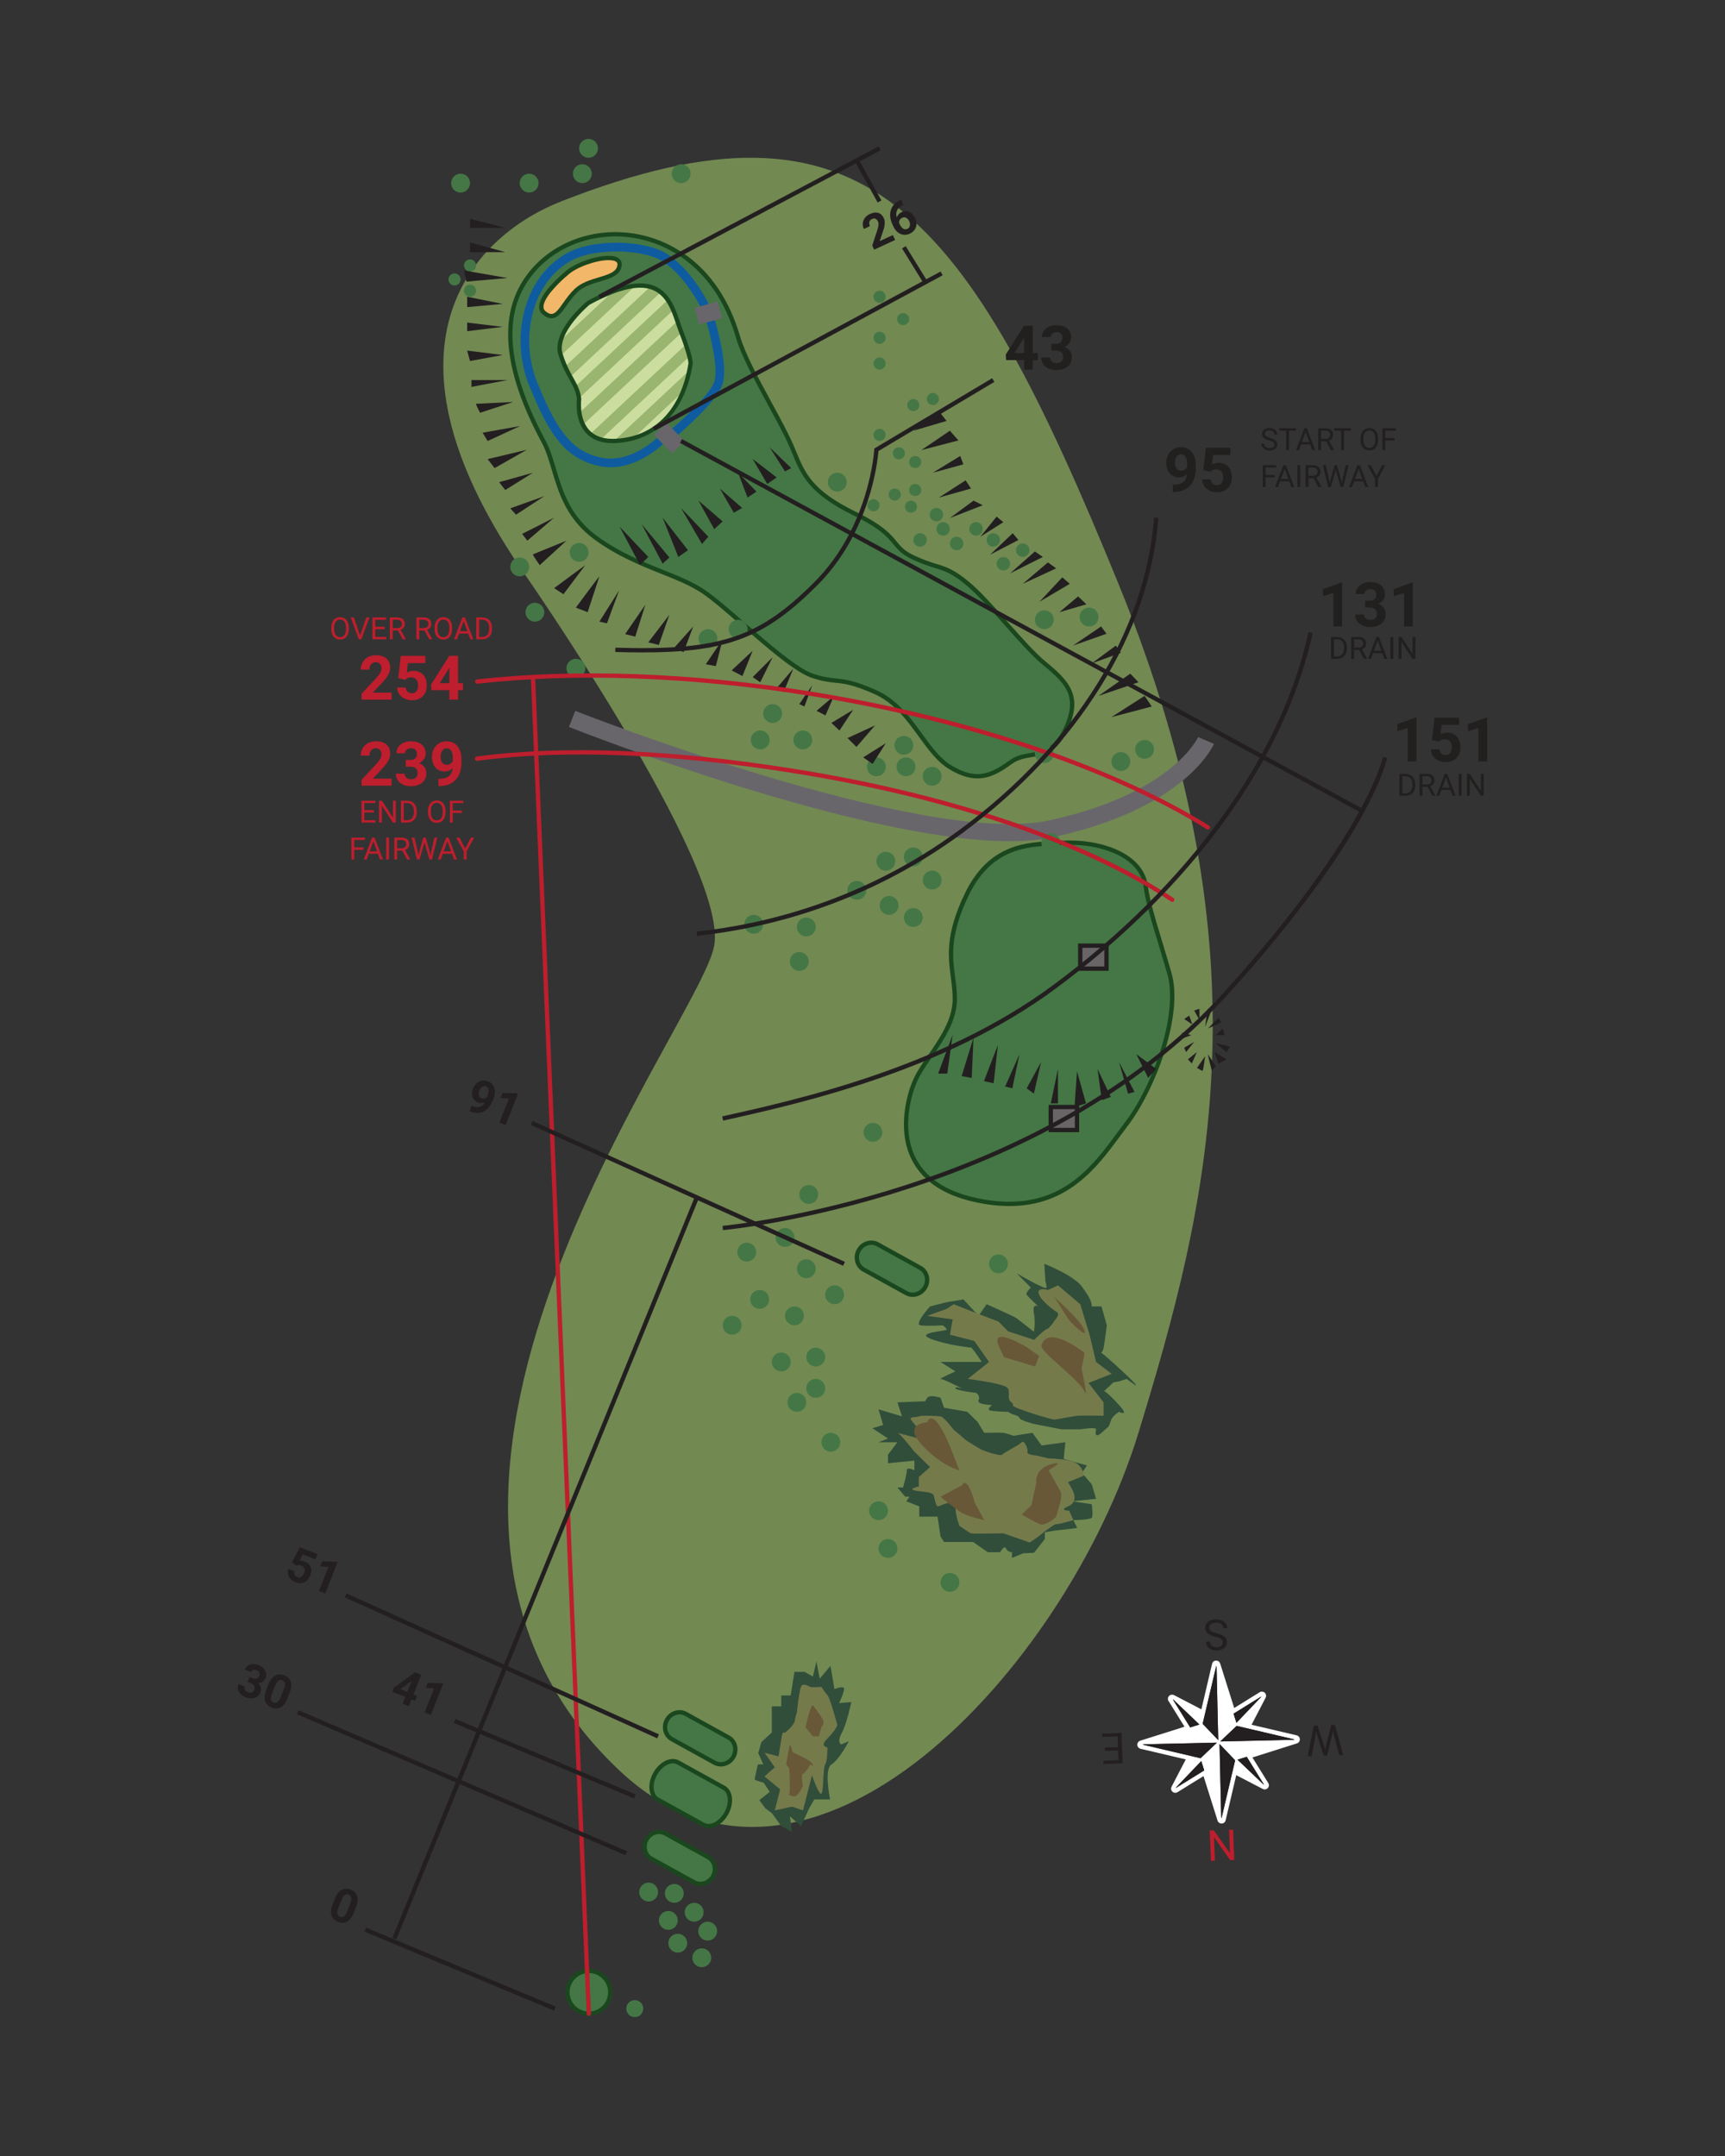 <?xml version="1.0" encoding="utf-8"?>
<!-- Generator: Adobe Illustrator 14.0.0, SVG Export Plug-In . SVG Version: 6.00 Build 43363)  -->
<!DOCTYPE svg PUBLIC "-//W3C//DTD SVG 1.1//EN" "http://www.w3.org/Graphics/SVG/1.1/DTD/svg11.dtd">
<svg version="1.1" id="Layer_1" xmlns="http://www.w3.org/2000/svg" xmlns:xlink="http://www.w3.org/1999/xlink" x="0px" y="0px"
	 width="400px" height="500px" viewBox="-50 -30 400 500" enable-background="new -50 -30 400 500" xml:space="preserve">
<rect x="-50" y="-30" width="400" height="500" fill="#333333" stroke="none"/>
<g>
	<g>
		<path fill="#728952" d="M80.067,16.725c-19.119,7.508-45.222,32.083-9.555,84.75c0,0,48.438,69.167,45.104,87.833
			S25.891,316.967,93.723,380.687c43.811,41.154,103.519-23.732,120.269-78.399c16.117-52.605,30.863-109.896-4.637-196.896
			S151.006-11.131,80.067,16.725z"/>
	</g>
	<g>
		<g>
			<g>
				<path fill="#FFFFFF" d="M214.477,375.563l10.488,2.461l-3.295,6.334c-0.201,0.387-0.119,0.857,0.199,1.156
					c0.322,0.297,0.807,0.344,1.176,0.113l6.029-3.736l3.26,10.33c0.131,0.415,0.525,0.692,0.963,0.678
					c0.436-0.018,0.807-0.322,0.91-0.748l2.457-10.471l6.15,3.197c0.389,0.205,0.865,0.123,1.164-0.201
					c0.295-0.318,0.344-0.797,0.113-1.169l-3.676-5.933l10.32-3.259c0.418-0.133,0.697-0.524,0.682-0.964
					c-0.018-0.439-0.322-0.811-0.752-0.908l-10.451-2.455l3.262-6.268c0.201-0.391,0.115-0.864-0.203-1.159
					c-0.32-0.298-0.801-0.347-1.174-0.116l-5.906,3.662l-3.258-10.33c-0.131-0.41-0.527-0.688-0.965-0.673
					c-0.438,0.017-0.809,0.323-0.908,0.745l-2.479,10.566l-6.328-3.295c-0.152-0.073-0.32-0.115-0.486-0.107
					c0,0-0.012,0.002-0.02-0.002c-0.539,0.023-0.951,0.475-0.934,1.011c0.01,0.238,0.105,0.453,0.254,0.618l3.6,5.805l-10.266,3.244
					c-0.418,0.128-0.693,0.524-0.678,0.963C213.742,375.086,214.051,375.463,214.477,375.563z M250.186,373.402l-0.24,0.078
					l-16.988,0.384l3.799-3.612L250.186,373.402z M236.406,378.238l-3.154,13.426l-0.074-0.236l-0.389-16.986L236.406,378.238z
					 M232.574,374.002L232.574,374.002l0.07,0.067l0,0L232.574,374.002z M232.492,373.559l-3.617-3.791l3.154-13.432l0.072,0.238
					L232.492,373.559z M222.146,364.225l5.977,5.71l0.18-0.058l-2.316,0.731l-4.018-6.481L222.146,364.225z M215.201,374.524
					l16.986-0.388l-3.797,3.615l-13.42-3.149L215.201,374.524z M222.68,384.643l0.092-0.18l5.783-6.05l-0.025-0.083l0.709,2.248
					L222.68,384.643z M236.941,378.096l2.158-0.678l3.998,6.454l-0.18-0.095l-5.955-5.688L236.941,378.096L236.941,378.096z
					 M236.043,367.416l6.43-3.982l-0.098,0.176l-5.664,5.93L236.043,367.416z"/>
			</g>
		</g>
		<g>
			<g>
				<path fill="#231F20" d="M250.186,373.402l-0.24,0.078l-16.988,0.384l3.799-3.612L250.186,373.402z M236.406,378.238
					l-3.154,13.426l-0.074-0.236l-0.389-16.986L236.406,378.238z M232.574,374.002L232.574,374.002l0.07,0.067l0,0L232.574,374.002z
					 M232.492,373.559l-3.617-3.791l3.154-13.432l0.072,0.238L232.492,373.559z M222.146,364.225l5.977,5.71l0.18-0.058
					l-2.316,0.731l-4.018-6.481L222.146,364.225z M215.201,374.524l16.986-0.388l-3.797,3.615l-13.42-3.149L215.201,374.524z
					 M222.68,384.643l0.092-0.18l5.783-6.05l-0.025-0.083l0.709,2.248L222.68,384.643z M236.941,378.096l2.158-0.678l3.998,6.454
					l-0.18-0.095l-5.955-5.688L236.941,378.096L236.941,378.096z M236.043,367.416l6.43-3.982l-0.098,0.176l-5.664,5.93
					L236.043,367.416z"/>
			</g>
		</g>
		<g>
			<g>
				<path fill="#BE1E2D" d="M230.525,394.514l0.934-0.037l3.75,5.295l-0.203-5.427l0.932-0.034l0.264,7.039l-0.936,0.037
					l-3.758-5.318l0.211,5.449l-0.926,0.038L230.525,394.514z"/>
			</g>
		</g>
		<g>
			<g>
				<path fill="#231F20" d="M230.422,347.479c0.006,0.164,0.035,0.307,0.092,0.43c0.053,0.125,0.145,0.239,0.273,0.338
					c0.133,0.1,0.309,0.193,0.529,0.275s0.496,0.167,0.834,0.254c0.352,0.084,0.67,0.188,0.959,0.303
					c0.285,0.117,0.529,0.256,0.734,0.412c0.205,0.158,0.363,0.342,0.479,0.549c0.115,0.211,0.176,0.451,0.188,0.727
					c0.006,0.271-0.039,0.531-0.145,0.77s-0.26,0.447-0.463,0.628s-0.451,0.323-0.738,0.431c-0.289,0.107-0.617,0.172-0.977,0.184
					c-0.395,0.018-0.75-0.029-1.063-0.141c-0.316-0.107-0.586-0.258-0.803-0.447c-0.217-0.184-0.389-0.408-0.506-0.663
					c-0.119-0.251-0.182-0.515-0.195-0.792l0.934-0.035c0.008,0.199,0.049,0.381,0.117,0.547c0.068,0.165,0.168,0.304,0.303,0.422
					c0.135,0.117,0.299,0.211,0.492,0.271c0.195,0.06,0.428,0.083,0.691,0.077c0.248-0.014,0.463-0.053,0.645-0.115
					c0.182-0.066,0.33-0.15,0.447-0.256c0.115-0.109,0.201-0.229,0.252-0.37c0.053-0.143,0.078-0.292,0.068-0.458
					c-0.004-0.148-0.039-0.283-0.109-0.404c-0.068-0.116-0.168-0.229-0.301-0.324c-0.139-0.102-0.313-0.189-0.523-0.268
					c-0.213-0.08-0.465-0.154-0.754-0.225c-0.404-0.097-0.756-0.209-1.053-0.338c-0.297-0.124-0.539-0.268-0.734-0.436
					c-0.193-0.169-0.344-0.356-0.445-0.572c-0.098-0.211-0.156-0.454-0.162-0.726c-0.012-0.287,0.035-0.55,0.146-0.788
					c0.104-0.234,0.262-0.439,0.469-0.613c0.209-0.172,0.465-0.311,0.76-0.408c0.299-0.102,0.631-0.158,1.004-0.172
					c0.215-0.006,0.436,0.008,0.65,0.037c0.217,0.031,0.426,0.084,0.627,0.16c0.203,0.072,0.393,0.164,0.564,0.275
					c0.176,0.113,0.326,0.248,0.457,0.401c0.133,0.151,0.238,0.327,0.318,0.523c0.074,0.19,0.121,0.407,0.127,0.64l-0.934,0.035
					c-0.008-0.242-0.061-0.447-0.164-0.617c-0.102-0.168-0.234-0.305-0.4-0.412c-0.162-0.107-0.35-0.182-0.559-0.229
					c-0.211-0.045-0.43-0.064-0.656-0.053c-0.492,0.02-0.865,0.131-1.117,0.342C230.525,346.855,230.406,347.133,230.422,347.479z"
					/>
			</g>
		</g>
		<g>
			<g>
				<path fill="#231F20" d="M206.189,375.291l3.053-0.113l-0.094-2.492l-3.545,0.129l-0.027-0.756l4.473-0.17l0.262,7.041
					l-4.422,0.167l-0.031-0.763l3.5-0.134l-0.086-2.261l-3.051,0.111L206.189,375.291z"/>
			</g>
		</g>
		<g>
			<g>
				<path fill="#231F20" d="M259.27,372.259l-0.168-0.918l-0.166,0.842l-1.207,4.967l-0.789,0.028l-1.541-4.861l-0.227-0.846
					l-0.111,0.957l-0.912,4.854l-0.936,0.035l1.445-7.104l0.844-0.031l1.645,5.076l0.133,0.531l0.09-0.541l1.311-5.188l0.85-0.031
					l1.965,6.977l-0.932,0.035L259.27,372.259z"/>
			</g>
		</g>
	</g>
	<g>
		<g>
			<path fill="#447745" d="M133.659,73.725c-2.835-6.715-10.521-18.683-12.5-25.5c-8.585-29.574-40.25-29.5-50.127-11.775
				c-6.902,12.386,1.119,28.714,5.002,35.9c3.308,6.124,2.875,15.625,12.125,22.375s18.75,8.25,25,12.5s19.25,17.5,25.25,19.5
				s6,0,14.5,3.75c8.5,3.75,11.25,13.75,17.5,17.5s9.834,1.75,14-1.25c4.168-3,9.002,0.251,12.668-7.583s0.248-11.083-4.834-15.25
				c-5.084-4.167-12.459-14.042-17.834-18.542s-6.625-3.25-12.5-6s-2.75-4.875-13.75-10.25
				C137.159,83.725,136.034,79.35,133.659,73.725z"/>
			<path fill="#1A471E" d="M176.676,150.521h-0.002c-2.016,0-4.148-0.692-6.521-2.117c-2.83-1.697-4.92-4.575-7.133-7.622
				c-2.785-3.834-5.664-7.799-10.313-9.85c-4.946-2.182-6.915-2.383-9-2.596c-1.449-0.147-2.947-0.3-5.457-1.137
				c-3.829-1.276-10.398-6.987-16.195-12.025c-3.519-3.059-6.843-5.948-9.178-7.536c-2.648-1.801-5.984-3.137-9.516-4.552
				c-4.773-1.912-10.184-4.079-15.498-7.957c-6.506-4.748-8.311-10.789-9.902-16.119c-0.7-2.346-1.362-4.562-2.367-6.423
				c-8.256-15.279-9.938-27.52-4.999-36.381c4.255-7.637,12.736-12.381,22.133-12.381c10.572,0,23.719,6.373,28.911,24.26
				c1.158,3.99,4.279,9.734,7.297,15.29c2.067,3.805,4.02,7.398,5.184,10.155c0.171,0.406,0.336,0.806,0.499,1.199
				c2.079,5.037,3.722,9.016,13.76,13.921c6.415,3.135,8.139,5.229,9.522,6.911c1.018,1.236,1.822,2.213,4.221,3.335
				c2.113,0.989,3.617,1.453,4.945,1.862c2.332,0.718,4.174,1.285,7.664,4.207c2.713,2.272,5.945,5.917,9.072,9.441
				c3.07,3.46,6.244,7.038,8.756,9.098c5.408,4.433,8.676,7.932,4.971,15.849c-2.455,5.246-5.455,5.754-8.355,6.244
				c-1.576,0.267-3.064,0.519-4.473,1.533C182.219,148.917,179.738,150.521,176.676,150.521L176.676,150.521z M92.728,24.825
				c-9.034,0-17.181,4.548-21.26,11.867c-4.761,8.544-3.077,20.461,5.005,35.42c1.055,1.951,1.73,4.215,2.446,6.611
				c1.547,5.179,3.3,11.048,9.534,15.597c5.213,3.805,10.562,5.947,15.279,7.837c3.584,1.436,6.969,2.792,9.707,4.654
				c2.384,1.621,5.729,4.529,9.271,7.607c5.726,4.978,12.215,10.618,15.855,11.831c2.405,0.802,3.783,0.942,5.242,1.092
				c2.07,0.211,4.211,0.43,9.302,2.676c4.895,2.159,7.855,6.234,10.717,10.176c2.152,2.963,4.184,5.76,6.838,7.353
				c2.215,1.328,4.18,1.975,6.008,1.975c2.768,0,5.1-1.515,7.443-3.202c1.596-1.149,3.271-1.433,4.891-1.707
				c2.768-0.468,5.383-0.91,7.615-5.682c3.477-7.429,0.479-10.407-4.699-14.651c-2.572-2.11-5.631-5.558-8.869-9.208
				c-3.102-3.496-6.309-7.112-8.967-9.337c-3.336-2.793-5.006-3.308-7.316-4.02c-1.357-0.418-2.898-0.893-5.074-1.911
				c-2.604-1.219-3.514-2.325-4.568-3.606c-1.322-1.607-2.969-3.608-9.19-6.647c-10.378-5.071-12.17-9.411-14.245-14.438
				c-0.161-0.392-0.325-0.788-0.496-1.192c-1.145-2.711-3.085-6.284-5.141-10.066c-3.043-5.603-6.19-11.395-7.379-15.488
				C115.641,31.009,102.937,24.825,92.728,24.825L92.728,24.825z"/>
		</g>
		<g>
			<path fill="#447745" d="M196.408,165.475c-6.309,0.371-16.25-0.5-22.25,12s-2.75,17.25-2.75,24.25s-6.416,13.206-8.916,18.27
				s-7.584,23.48,13.416,28.23s28.75-9,35.25-17.5s12.75-25.5,10-35s-4.875-15.481-5.5-20.25
				C214.742,168.475,205.451,164.942,196.408,165.475z"/>
			<path fill="#1A471E" d="M184.047,249.697c-0.002,0-0.002,0-0.002,0c-2.584,0-5.359-0.332-8.246-0.985
				c-7.234-1.636-12.125-5.029-14.535-10.085c-3.314-6.95-0.939-15.372,0.781-18.854c0.791-1.604,1.955-3.3,3.186-5.096
				c2.662-3.881,5.678-8.279,5.678-12.952c0-1.765-0.207-3.36-0.426-5.051c-0.639-4.912-1.299-9.99,3.225-19.416
				c5.574-11.612,14.398-11.952,20.84-12.2c0.639-0.024,1.25-0.048,1.832-0.082c0.605-0.036,1.211-0.054,1.814-0.054
				c7.99,0,17.018,3.282,17.961,10.487c0.445,3.397,1.662,7.42,3.346,12.986c0.65,2.156,1.371,4.536,2.139,7.19
				c2.896,10.003-3.92,27.385-10.082,35.442c-0.576,0.754-1.162,1.549-1.768,2.368C204.436,240.658,197.77,249.697,184.047,249.697
				L184.047,249.697z M198.193,165.922c-0.584,0-1.17,0.018-1.756,0.052c-0.588,0.035-1.207,0.059-1.852,0.083
				c-6.189,0.238-14.664,0.565-19.977,11.635c-4.396,9.157-3.756,14.087-3.137,18.854c0.215,1.647,0.436,3.351,0.436,5.18
				c0,4.982-3.109,9.518-5.854,13.518c-1.209,1.766-2.354,3.434-3.113,4.974c-1.645,3.331-3.924,11.377-0.775,17.981
				c2.271,4.765,6.932,7.975,13.854,9.54c2.814,0.637,5.516,0.96,8.025,0.96h0.002c13.221,0,19.717-8.813,24.938-15.895
				c0.607-0.824,1.197-1.624,1.777-2.382c6.82-8.92,12.512-25.594,9.916-34.558c-0.766-2.649-1.484-5.025-2.135-7.178
				c-1.697-5.613-2.924-9.668-3.381-13.146C214.297,168.932,205.76,165.922,198.193,165.922L198.193,165.922z"/>
		</g>
		<g>
			<path fill="#447745" d="M164.549,268.496c-0.895,1.616-2.855,2.244-4.379,1.4l-9.905-5.473c-1.524-0.844-2.035-2.838-1.142-4.455
				l0,0c0.895-1.617,2.855-2.244,4.378-1.402l9.904,5.475C164.932,264.885,165.441,266.879,164.549,268.496L164.549,268.496z"/>
			<path fill="#1A471E" d="M161.627,270.771c-0.596,0-1.182-0.151-1.699-0.438l-9.905-5.473c-1.763-0.976-2.362-3.279-1.337-5.135
				c0.694-1.255,1.982-2.034,3.361-2.034c0.594,0,1.18,0.151,1.697,0.437l9.904,5.475c1.764,0.976,2.363,3.279,1.338,5.135
				C164.293,269.992,163.006,270.771,161.627,270.771L161.627,270.771z M152.047,258.692c-1.016,0-1.967,0.582-2.486,1.519
				c-0.759,1.373-0.334,3.066,0.947,3.775l9.904,5.473c1.258,0.695,2.961,0.131,3.699-1.205c0.758-1.373,0.334-3.066-0.947-3.775
				l-9.904-5.475C152.887,258.797,152.479,258.692,152.047,258.692L152.047,258.692z"/>
		</g>
		<g>
			<path fill="#447745" d="M120.076,377.398c-0.894,1.616-2.854,2.244-4.379,1.4l-9.904-5.473c-1.524-0.844-2.035-2.838-1.142-4.455
				l0,0c0.895-1.617,2.854-2.244,4.379-1.402l9.904,5.475C120.458,373.787,120.969,375.781,120.076,377.398L120.076,377.398z"/>
			<path fill="#1A471E" d="M117.154,379.674c-0.595,0-1.182-0.151-1.699-0.438l-9.904-5.473c-1.763-0.976-2.362-3.279-1.337-5.135
				c0.694-1.255,1.981-2.034,3.36-2.034c0.594,0,1.181,0.151,1.697,0.437l9.905,5.475c1.763,0.976,2.362,3.279,1.337,5.135
				C119.82,378.895,118.533,379.674,117.154,379.674L117.154,379.674z M107.574,367.595c-1.015,0-1.967,0.582-2.485,1.519
				c-0.759,1.373-0.334,3.066,0.946,3.775l9.904,5.473c1.257,0.696,2.962,0.13,3.699-1.205c0.759-1.373,0.334-3.066-0.946-3.775
				l-9.904-5.475C108.414,367.699,108.005,367.595,107.574,367.595L107.574,367.595z"/>
		</g>
		<g>
			<path fill="#447745" d="M115.333,405.135c-0.894,1.616-2.854,2.244-4.379,1.4l-9.904-5.473c-1.524-0.844-2.035-2.838-1.142-4.455
				l0,0c0.895-1.617,2.854-2.244,4.379-1.402l9.904,5.475C115.715,401.523,116.226,403.518,115.333,405.135L115.333,405.135z"/>
			<path fill="#1A471E" d="M112.411,407.41c-0.595,0-1.182-0.151-1.699-0.438l-9.904-5.473c-1.763-0.976-2.362-3.279-1.337-5.135
				c0.694-1.255,1.981-2.034,3.36-2.034c0.594,0,1.181,0.151,1.698,0.437l9.904,5.475c1.763,0.976,2.362,3.279,1.337,5.135
				C115.077,406.631,113.79,407.41,112.411,407.41L112.411,407.41z M102.831,395.331c-1.015,0-1.967,0.582-2.485,1.519
				c-0.759,1.373-0.334,3.066,0.946,3.775l9.904,5.473c1.257,0.695,2.963,0.131,3.699-1.205c0.759-1.373,0.334-3.066-0.946-3.775
				l-9.904-5.475C103.67,395.436,103.262,395.331,102.831,395.331L102.831,395.331z"/>
		</g>
		<g>
			<path fill="#447745" d="M118.426,390.525c-1.31,2.371-3.697,3.563-5.33,2.658l-10.607-5.861c-1.633-0.902-1.894-3.559-0.582-5.93
				l0,0c1.313-2.373,3.698-3.563,5.33-2.661l10.608,5.862C119.477,385.498,119.737,388.154,118.426,390.525L118.426,390.525z"/>
			<path fill="#1A471E" d="M114.303,393.986c-0.524,0-1.012-0.123-1.449-0.365l-10.607-5.861c-0.938-0.519-1.524-1.514-1.65-2.803
				c-0.12-1.22,0.19-2.572,0.873-3.807c1.082-1.956,2.873-3.22,4.563-3.22c0.523,0,1.01,0.122,1.447,0.363l10.608,5.862
				c1.87,1.036,2.219,4.002,0.776,6.611C117.784,392.723,115.994,393.986,114.303,393.986L114.303,393.986z M106.032,378.931
				c-1.311,0-2.793,1.086-3.688,2.704c-0.586,1.059-0.854,2.204-0.753,3.225c0.094,0.951,0.498,1.671,1.14,2.025l10.607,5.861
				c0.287,0.159,0.612,0.24,0.965,0.24c1.312,0,2.793-1.086,3.686-2.703c1.176-2.127,1.002-4.482-0.386-5.252l-10.608-5.862
				C106.708,379.011,106.384,378.931,106.032,378.931L106.032,378.931z"/>
		</g>
		<g>
			<path fill="#447745" d="M91.512,432.025c0,2.744-2.225,4.969-4.969,4.969l0,0c-2.743,0-4.968-2.225-4.968-4.969l0,0
				c0-2.742,2.225-4.968,4.968-4.968l0,0C89.288,427.058,91.512,429.283,91.512,432.025L91.512,432.025z"/>
			<path fill="#1A471E" d="M86.543,437.494c-3.015,0-5.468-2.453-5.468-5.469c0-3.015,2.453-5.468,5.468-5.468
				c3.016,0,5.469,2.453,5.469,5.468C92.012,435.041,89.559,437.494,86.543,437.494L86.543,437.494z M86.543,427.558
				c-2.464,0-4.468,2.004-4.468,4.468s2.004,4.469,4.468,4.469s4.469-2.005,4.469-4.469S89.007,427.558,86.543,427.558
				L86.543,427.558z"/>
		</g>
	</g>
	<g>
		<g>
			<rect x="200.492" y="189.308" fill="#696465" width="6.084" height="5.334"/>
			<path fill="#231F20" d="M207.076,195.142h-7.084v-6.334h7.084V195.142L207.076,195.142z M200.992,194.142h5.084v-4.334h-5.084
				V194.142L200.992,194.142z"/>
		</g>
		<g>
			<rect x="193.66" y="226.725" fill="#696465" width="6.082" height="5.334"/>
			<path fill="#231F20" d="M200.242,232.559h-7.082v-6.334h7.082V232.559L200.242,232.559z M194.16,231.559h5.082v-4.334h-5.082
				V231.559L194.16,231.559z"/>
		</g>
	</g>
	<g>
		<path fill="#68666B" d="M184.16,165.092c-34.697,0-99.225-25.317-102.236-26.507l1.469-3.721
			c0.805,0.318,80.779,31.707,109.843,25.405c28.658-6.209,34.527-19.202,34.584-19.333l3.676,1.576
			c-0.26,0.61-6.758,15.024-37.412,21.667C191.186,164.808,187.838,165.092,184.16,165.092L184.16,165.092z"/>
	</g>
	<g>
		<g>
			<circle fill="#447745" cx="97.19" cy="435.818" r="1.969"/>
		</g>
		<g>
			<circle fill="#447745" cx="100.409" cy="408.787" r="2.188"/>
		</g>
		<g>
			<circle fill="#447745" cx="106.357" cy="409.098" r="2.188"/>
		</g>
		<g>
			<circle fill="#447745" cx="110.969" cy="413.473" r="2.188"/>
		</g>
		<g>
			<circle fill="#447745" cx="114.107" cy="417.848" r="2.188"/>
		</g>
		<g>
			<circle fill="#447745" cx="112.73" cy="424.028" r="2.188"/>
		</g>
		<g>
			<circle fill="#447745" cx="107.163" cy="420.647" r="2.188"/>
		</g>
		<g>
			<circle fill="#447745" cx="104.975" cy="415.364" r="2.188"/>
		</g>
		<g>
			<circle fill="#447745" cx="170.283" cy="336.975" r="2.188"/>
		</g>
		<g>
			<circle fill="#447745" cx="155.908" cy="329.1" r="2.188"/>
		</g>
		<g>
			<circle fill="#447745" cx="153.721" cy="320.35" r="2.188"/>
		</g>
		<g>
			<circle fill="#447745" cx="142.659" cy="304.475" r="2.188"/>
		</g>
		<g>
			<circle fill="#447745" cx="134.784" cy="295.225" r="2.188"/>
		</g>
		<g>
			<circle fill="#447745" cx="139.159" cy="291.975" r="2.188"/>
		</g>
		<g>
			<circle fill="#447745" cx="139.159" cy="284.725" r="2.188"/>
		</g>
		<g>
			<circle fill="#447745" cx="131.159" cy="285.85" r="2.188"/>
		</g>
		<g>
			<circle fill="#447745" cx="119.784" cy="277.35" r="2.188"/>
		</g>
		<g>
			<circle fill="#447745" cx="126.159" cy="271.35" r="2.188"/>
		</g>
		<g>
			<circle fill="#447745" cx="123.159" cy="260.38" r="2.188"/>
		</g>
		<g>
			<circle fill="#447745" cx="132.034" cy="256.975" r="2.188"/>
		</g>
		<g>
			<circle fill="#447745" cx="137.534" cy="247.01" r="2.188"/>
		</g>
		<g>
			<circle fill="#447745" cx="152.408" cy="232.6" r="2.187"/>
		</g>
		<g>
			<circle fill="#447745" cx="124.784" cy="184.35" r="2.188"/>
		</g>
		<g>
			<circle fill="#447745" cx="136.971" cy="184.975" r="2.188"/>
		</g>
		<g>
			<circle fill="#447745" cx="135.346" cy="192.975" r="2.188"/>
		</g>
		<g>
			<circle fill="#447745" cx="148.684" cy="176.475" r="2.187"/>
		</g>
		<g>
			<circle fill="#447745" cx="156.158" cy="179.975" r="2.188"/>
		</g>
		<g>
			<circle fill="#447745" cx="161.783" cy="182.787" r="2.188"/>
		</g>
		<g>
			<circle fill="#447745" cx="155.408" cy="169.725" r="2.188"/>
		</g>
		<g>
			<circle fill="#447745" cx="161.783" cy="168.725" r="2.188"/>
		</g>
		<g>
			<circle fill="#447745" cx="166.158" cy="174.1" r="2.188"/>
		</g>
		<g>
			<circle fill="#447745" cx="193.66" cy="165.422" r="2.188"/>
		</g>
		<g>
			<circle fill="#447745" cx="192.158" cy="144.756" r="2.188"/>
		</g>
		<g>
			<circle fill="#447745" cx="153.221" cy="147.832" r="2.188"/>
		</g>
		<g>
			<circle fill="#447745" cx="159.596" cy="142.85" r="2.188"/>
		</g>
		<g>
			<circle fill="#447745" cx="160.086" cy="147.832" r="2.188"/>
		</g>
		<g>
			<circle fill="#447745" cx="166.158" cy="150.02" r="2.188"/>
		</g>
		<g>
			<circle fill="#447745" cx="136.159" cy="141.6" r="2.188"/>
		</g>
		<g>
			<circle fill="#447745" cx="129.159" cy="135.475" r="2.188"/>
		</g>
		<g>
			<circle fill="#447745" cx="126.284" cy="141.6" r="2.188"/>
		</g>
		<g>
			<circle fill="#447745" cx="83.534" cy="124.975" r="2.188"/>
		</g>
		<g>
			<circle fill="#447745" cx="74.034" cy="111.975" r="2.188"/>
		</g>
		<g>
			<circle fill="#447745" cx="70.512" cy="101.475" r="2.188"/>
		</g>
		<g>
			<circle fill="#447745" cx="84.284" cy="98.1" r="2.188"/>
		</g>
		<g>
			<circle fill="#447745" cx="89.409" cy="89.36" r="2.188"/>
		</g>
		<g>
			<circle fill="#447745" cx="56.804" cy="12.467" r="2.188"/>
		</g>
		<g>
			<circle fill="#447745" cx="72.7" cy="12.467" r="2.188"/>
		</g>
		<g>
			<circle fill="#447745" cx="85.034" cy="10.279" r="2.188"/>
		</g>
		<g>
			<circle fill="#447745" cx="86.471" cy="4.4" r="2.188"/>
		</g>
		<g>
			<circle fill="#447745" cx="107.949" cy="10.279" r="2.188"/>
		</g>
		<g>
			<circle fill="#447745" cx="99.659" cy="90.475" r="2.188"/>
		</g>
		<g>
			<circle fill="#447745" cx="114.159" cy="118.1" r="2.188"/>
		</g>
		<g>
			<circle fill="#447745" cx="121.159" cy="115.912" r="2.188"/>
		</g>
		<g>
			<circle fill="#447745" cx="129.159" cy="113.1" r="2.188"/>
		</g>
		<g>
			<circle fill="#447745" cx="144.151" cy="81.82" r="2.188"/>
		</g>
		<g>
			<circle fill="#447745" cx="153.954" cy="54.301" r="1.401"/>
		</g>
		<g>
			<circle fill="#447745" cx="153.954" cy="38.822" r="1.401"/>
		</g>
		<g>
			<circle fill="#447745" cx="58.991" cy="31.559" r="1.402"/>
		</g>
		<g>
			<circle fill="#447745" cx="55.402" cy="34.809" r="1.402"/>
		</g>
		<g>
			<circle fill="#447745" cx="58.991" cy="37.42" r="1.402"/>
		</g>
		<g>
			<circle fill="#447745" cx="153.953" cy="48.341" r="1.402"/>
		</g>
		<g>
			<circle fill="#447745" cx="159.416" cy="44.005" r="1.402"/>
		</g>
		<g>
			<circle fill="#447745" cx="161.783" cy="63.942" r="1.402"/>
		</g>
		<g>
			<circle fill="#447745" cx="166.311" cy="62.54" r="1.402"/>
		</g>
		<g>
			<circle fill="#447745" cx="153.953" cy="70.854" r="1.402"/>
		</g>
		<g>
			<circle fill="#447745" cx="158.432" cy="75.135" r="1.402"/>
		</g>
		<g>
			<circle fill="#447745" cx="162.221" cy="77.148" r="1.402"/>
		</g>
		<g>
			<circle fill="#447745" cx="162.221" cy="83.637" r="1.402"/>
		</g>
		<g>
			<circle fill="#447745" cx="161.236" cy="87.506" r="1.402"/>
		</g>
		<g>
			<circle fill="#447745" cx="157.475" cy="84.7" r="1.402"/>
		</g>
		<g>
			<circle fill="#447745" cx="152.551" cy="87.172" r="1.402"/>
		</g>
		<g>
			<circle fill="#447745" cx="209.908" cy="146.6" r="2.188"/>
		</g>
		<g>
			<circle fill="#447745" cx="215.408" cy="143.787" r="2.188"/>
		</g>
		<g>
			<circle fill="#447745" cx="192.158" cy="113.725" r="2.188"/>
		</g>
		<g>
			<circle fill="#447745" cx="202.533" cy="113.1" r="2.188"/>
		</g>
		<g>
			<circle fill="#447745" cx="182.658" cy="100.725" r="1.563"/>
		</g>
		<g>
			<circle fill="#447745" cx="187.158" cy="97.6" r="1.563"/>
		</g>
		<g>
			<circle fill="#447745" cx="180.326" cy="95.225" r="1.563"/>
		</g>
		<g>
			<circle fill="#447745" cx="176.326" cy="92.662" r="1.563"/>
		</g>
		<g>
			<circle fill="#447745" cx="171.826" cy="96.037" r="1.563"/>
		</g>
		<g>
			<circle fill="#447745" cx="168.701" cy="92.662" r="1.563"/>
		</g>
		<g>
			<circle fill="#447745" cx="167.139" cy="89.36" r="1.563"/>
		</g>
		<g>
			<circle fill="#447745" cx="163.346" cy="95.225" r="1.563"/>
		</g>
		<g>
			<circle fill="#447745" cx="136.971" cy="264.232" r="2.188"/>
		</g>
		<g>
			<circle fill="#447745" cx="134.221" cy="275.162" r="2.188"/>
		</g>
		<g>
			<circle fill="#447745" cx="143.534" cy="270.271" r="2.188"/>
		</g>
		<g>
			<circle fill="#447745" cx="181.533" cy="263.1" r="2.188"/>
		</g>
	</g>
	<g>
		<g>
			<path fill="#CCDE9F" d="M86.471,40.225c0,0-8.146,6.667-6.479,12s3.915,6.8,4.291,10.316c0,0-1.458,10.246,8.542,9.715
				s15.787-8.046,17.311-17.955c0,0,0.102-1.479-2.188-7.361S104.514,30.387,86.471,40.225z"/>
		</g>
		<g>
			<defs>
				<path id="SVGID_1_" d="M86.471,40.225c0,0-8.146,6.667-6.479,12s3.915,6.8,4.291,10.316c0,0-1.458,10.246,8.542,9.715
					s15.787-8.046,17.311-17.955c0,0,0.102-1.479-2.188-7.361S104.514,30.387,86.471,40.225z"/>
			</defs>
			<clipPath id="SVGID_2_">
				<use xlink:href="#SVGID_1_"  overflow="visible"/>
			</clipPath>
			<g clip-path="url(#SVGID_2_)">
				<g>
					
						<rect x="72.374" y="39.455" transform="matrix(0.73 -0.683 0.683 0.73 -3.38 72.939)" fill="#99B56F" width="36.669" height="2.593"/>
				</g>
				<g>
					
						<rect x="75.148" y="43.871" transform="matrix(0.73 -0.683 0.683 0.73 -5.648 76.028)" fill="#99B56F" width="36.669" height="2.593"/>
				</g>
				<g>
					
						<rect x="77.149" y="48.855" transform="matrix(0.73 -0.683 0.683 0.73 -8.513 78.735)" fill="#99B56F" width="36.671" height="2.592"/>
				</g>
				<g>
					
						<rect x="79.524" y="53.653" transform="matrix(0.73 -0.683 0.683 0.73 -11.15 81.648)" fill="#99B56F" width="36.67" height="2.592"/>
				</g>
				<g>
					
						<rect x="79.524" y="60.905" transform="matrix(0.73 -0.683 0.683 0.73 -16.103 83.603)" fill="#99B56F" width="36.67" height="2.592"/>
				</g>
				<g>
					
						<rect x="80.89" y="66.394" transform="matrix(0.73 -0.683 0.683 0.73 -19.484 86.015)" fill="#99B56F" width="36.67" height="2.592"/>
				</g>
				<g>
					
						<rect x="83.691" y="70.145" transform="matrix(0.73 -0.683 0.683 0.73 -21.29 88.944)" fill="#99B56F" width="36.669" height="2.592"/>
				</g>
				<g>
					
						<rect x="90.274" y="72.741" transform="matrix(0.73 -0.683 0.683 0.73 -21.288 94.139)" fill="#99B56F" width="36.669" height="2.592"/>
				</g>
			</g>
		</g>
		<g>
			<path fill="#1A471E" d="M92.091,72.775c-0.001,0-0.002,0-0.002,0c-2.755,0-4.884-0.843-6.326-2.506
				c-2.482-2.86-2.058-7.131-1.983-7.733c-0.194-1.713-0.867-2.921-1.716-4.447c-0.815-1.467-1.74-3.13-2.549-5.715
				c-1.747-5.591,6.296-12.256,6.64-12.536c5.091-2.786,9.079-4.115,12.269-4.115c6.208,0,7.923,5.042,9.302,9.094
				c0.23,0.68,0.454,1.336,0.689,1.941c2.265,5.818,2.231,7.414,2.221,7.577c-1.697,11.048-8.343,17.919-17.783,18.42
				C92.59,72.77,92.337,72.775,92.091,72.775L92.091,72.775z M98.423,36.723c-2.977,0-6.917,1.326-11.713,3.941
				c-0.001,0.012-7.787,6.463-6.24,11.411c0.777,2.487,1.676,4.103,2.468,5.528c0.877,1.577,1.635,2.939,1.843,4.885l0.007,0.061
				l-0.009,0.063c-0.006,0.043-0.577,4.338,1.743,7.007c1.244,1.432,3.117,2.157,5.567,2.157c0.001,0,0.001,0,0.002,0
				c0.229,0,0.464-0.006,0.708-0.019c9.064-0.481,15.204-6.872,16.843-17.532c-0.004-0.01,0.015-1.519-2.159-7.104
				c-0.24-0.618-0.469-1.289-0.705-1.982C105.436,41.193,103.915,36.723,98.423,36.723L98.423,36.723z"/>
		</g>
	</g>
	<g>
		<path fill="#F2B768" d="M81.346,33.408c0,0-8.229,6.74-5.125,9.195s4.021-1.989,7.313-5.184s9.626-2.361,10.126-5.861
			S84.42,30.474,81.346,33.408z"/>
		<path fill="#1A471E" d="M77.873,43.813L77.873,43.813c-0.624,0-1.266-0.268-1.962-0.817c-0.584-0.462-0.883-1.073-0.89-1.817
			c-0.026-3.124,5.391-7.651,6.009-8.157c1.975-1.888,6.888-3.695,10.082-3.695c1.274,0,2.17,0.286,2.659,0.852
			c0.332,0.383,0.465,0.885,0.384,1.451c-0.321,2.248-2.602,2.929-5.017,3.649c-1.901,0.567-3.868,1.153-5.256,2.5
			c-1.006,0.977-1.795,2.09-2.49,3.071C80.265,42.44,79.292,43.813,77.873,43.813L77.873,43.813z M91.112,30.326
			c-2.934,0-7.6,1.706-9.42,3.443c-1.604,1.316-5.69,5.159-5.671,7.401c0.004,0.438,0.166,0.769,0.511,1.04
			c0.512,0.405,0.951,0.603,1.341,0.603l0,0c0.902,0,1.697-1.121,2.703-2.542c0.721-1.018,1.538-2.17,2.609-3.21
			c1.564-1.518,3.744-2.168,5.667-2.742c2.531-0.755,4.093-1.295,4.313-2.831c0.054-0.372-0.06-0.553-0.148-0.655
			C92.733,30.506,92.056,30.326,91.112,30.326L91.112,30.326z"/>
	</g>
	<g>
		<g>
			<path fill="#0F5BA0" d="M91.603,78.36c-0.779,0-1.576-0.071-2.387-0.23c-8.107-1.593-11.916-7.477-16.108-17.778
				c-0.093-0.182-2.962-6.09-2.32-13.498c0.691-7.988,4.325-14.34,10.231-17.885c6.45-3.873,18.891-3.268,23.827,0.025
				c6.013,4.011,9.572,11.656,9.722,11.98l-1.817,0.835c-0.034-0.074-3.48-7.46-9.014-11.151
				c-4.287-2.861-16.016-3.381-21.688,0.025c-5.342,3.206-8.633,9.01-9.269,16.342c-0.594,6.857,2.123,12.45,2.15,12.506
				c4.559,11.194,8.253,15.375,14.671,16.636c6.653,1.307,12.666-4.545,12.726-4.603l1.406,1.422
				C103.486,73.23,98.21,78.36,91.603,78.36L91.603,78.36z"/>
		</g>
		<g>
			<path fill="#0F5BA0" d="M106.928,71.114l-1.289-1.529c2.379-2.005,8.804-7.883,9.958-10.962
				c1.133-3.019-0.983-11.363-1.895-14.323l1.912-0.588c0.355,1.156,3.43,11.416,1.855,15.614
				C115.896,63.522,107.293,70.807,106.928,71.114L106.928,71.114z"/>
		</g>
	</g>
	<g>
		<polygon fill="#68666B" points="105.843,75.12 101.718,70.839 104.599,68.063 108.724,72.345 105.843,75.12 		"/>
	</g>
	<g>
		<polygon fill="#68666B" points="112.132,45.242 111.07,41.387 116.387,39.922 117.45,43.777 112.132,45.242 		"/>
	</g>
	<g>
		<g>
			<polygon fill="#231F20" points="58.991,20.725 58.991,22.85 67.159,22.85 			"/>
		</g>
		<g>
			<polygon fill="#231F20" points="58.991,26.225 58.991,28.475 67.159,28.475 			"/>
		</g>
		<g>
			<polygon fill="#231F20" points="57.589,32.725 58.159,35.308 67.659,34.475 			"/>
		</g>
		<g>
			<polygon fill="#231F20" points="58.326,38.822 58.326,41.225 66.576,40.475 			"/>
		</g>
		<g>
			<polygon fill="#231F20" points="58.326,44.808 58.326,46.808 66.576,45.808 			"/>
		</g>
		<g>
			<polygon fill="#231F20" points="58.326,51.308 58.991,53.725 66.576,52.329 			"/>
		</g>
		<g>
			<polygon fill="#231F20" points="59.326,58.142 59.326,59.725 67.659,58.142 			"/>
		</g>
		<g>
			<path fill="#231F20" d="M60.393,63.642c-0.067,0.25,0.933,2.083,0.933,2.083l7.666-2.5L60.393,63.642z"/>
		</g>
		<g>
			<path fill="#231F20" d="M61.909,70.35c0.083,0.125,1.166,1.926,1.166,1.926l7.501-3.468L61.909,70.35z"/>
		</g>
		<g>
			<polygon fill="#231F20" points="63.075,76.475 64.691,78.558 72.159,74.308 			"/>
		</g>
		<g>
			<polygon fill="#231F20" points="65.742,81.82 67.159,83.642 73.576,79.633 			"/>
		</g>
		<g>
			<polygon fill="#231F20" points="68.325,87.892 69.659,89.36 76.221,85.058 			"/>
		</g>
		<g>
			<polygon fill="#231F20" points="71.076,93.808 72.273,95.392 78.492,90.058 			"/>
		</g>
		<g>
			<path fill="#231F20" d="M73.576,98.558c0,0.334,1.583,2.5,1.583,2.5l6.188-5.666L73.576,98.558z"/>
		</g>
		<g>
			<polygon fill="#231F20" points="78.492,106.392 80.659,107.808 85.721,101.058 			"/>
		</g>
		<g>
			<path fill="#231F20" d="M88.992,103.662c-0.083-0.021-5.458,7.25-5.458,7.25l2.729,1.063L88.992,103.662z"/>
		</g>
		<g>
			<polygon fill="#231F20" points="93.575,106.892 88.992,114.162 90.742,114.559 			"/>
		</g>
		<g>
			<polygon fill="#231F20" points="99.659,110.226 94.953,117.059 97.305,117.642 			"/>
		</g>
		<g>
			<polygon fill="#231F20" points="105.221,112.559 100.325,118.976 102.773,119.559 			"/>
		</g>
		<g>
			<polygon fill="#231F20" points="110.742,115.287 106.284,120.287 108.512,121.226 			"/>
		</g>
		<g>
			<polygon fill="#231F20" points="117.575,118.256 113.659,124.059 115.992,124.476 			"/>
		</g>
		<g>
			<polygon fill="#231F20" points="119.659,125.475 122.159,126.787 124.534,120.912 			"/>
		</g>
		<g>
			<polygon fill="#231F20" points="124.534,127.037 126.284,128.225 129.159,122.412 			"/>
		</g>
		<g>
			<polygon fill="#231F20" points="130.096,129.6 131.721,130.475 133.971,125.037 			"/>
		</g>
		<g>
			<polygon fill="#231F20" points="138.346,128.912 135.346,133.287 136.534,133.85 			"/>
		</g>
		<g>
			<polygon fill="#231F20" points="139.346,134.85 141.409,135.912 143.409,131.381 			"/>
		</g>
		<g>
			<polygon fill="#231F20" points="142.784,137.662 144.659,139.412 147.846,134.6 			"/>
		</g>
		<g>
			<polygon fill="#231F20" points="146.534,141.162 148.596,143.225 152.908,138.225 			"/>
		</g>
		<g>
			<polygon fill="#231F20" points="150.159,145.645 152.346,147.162 155.408,142.35 			"/>
		</g>
		<g>
			<polygon fill="#231F20" points="170.908,209.975 167.533,218.975 169.658,218.975 			"/>
		</g>
		<g>
			<polygon fill="#231F20" points="175.742,210.642 172.992,219.558 175.326,219.994 			"/>
		</g>
		<g>
			<polygon fill="#231F20" points="181.41,212.308 178.16,220.725 180.41,221.225 			"/>
		</g>
		<g>
			<polygon fill="#231F20" points="186.41,214.475 183.076,221.975 184.742,222.392 			"/>
		</g>
		<g>
			<polygon fill="#231F20" points="191.41,216.308 188.076,222.392 189.742,223.642 			"/>
		</g>
		<g>
			<polygon fill="#231F20" points="195.326,217.892 193.66,225.892 195.326,225.892 			"/>
		</g>
		<g>
			<polygon fill="#231F20" points="199.742,218.434 199.16,226.725 201.826,225.892 			"/>
		</g>
		<g>
			<polygon fill="#231F20" points="204.492,217.892 205.492,225.142 207.576,224.392 			"/>
		</g>
		<g>
			<polygon fill="#231F20" points="209.492,216.308 211.576,223.642 213.076,223.225 			"/>
		</g>
		<g>
			<polygon fill="#231F20" points="213.492,214.475 216.242,219.975 218.113,217.892 			"/>
		</g>
		<g>
			<polygon fill="#231F20" points="230.023,203.922 230.756,204.725 229.445,208.154 			"/>
		</g>
		<g>
			<polygon fill="#231F20" points="230.1,208.52 232.537,206.037 233.193,207.097 			"/>
		</g>
		<g>
			<path fill="#231F20" d="M231.914,211.95c0.791,0.073,3.291,0.802,3.291,0.802l-0.793,1.242L231.914,211.95z"/>
		</g>
		<g>
			<polygon fill="#231F20" points="231.646,213.994 234.412,215.673 232.537,216.693 			"/>
		</g>
		<g>
			<path fill="#231F20" d="M230.1,214.504c0.047,0.584,0.9,3.795,0.9,3.795l0.914-1.021L230.1,214.504z"/>
		</g>
		<g>
			<path fill="#231F20" d="M227.525,217.716c0.305-0.072,1.158,0.731,1.34,0.583c0.184-0.145,0.58-3.357,0.58-3.357L227.525,217.716
				z"/>
		</g>
		<g>
			<polygon fill="#231F20" points="225.453,215.673 226.367,216.629 227.525,213.994 			"/>
		</g>
		<g>
			<polygon fill="#231F20" points="224.6,212.973 225.027,213.994 226.916,211.621 			"/>
		</g>
		<g>
			<polygon fill="#231F20" points="224.113,209.469 224.113,210.855 226.246,210.053 			"/>
		</g>
		<g>
			<polygon fill="#231F20" points="225.758,205.527 224.6,206.331 226.488,207.57 			"/>
		</g>
		<g>
			<polygon fill="#231F20" points="226.916,204.359 228.135,203.922 228.135,206.549 			"/>
		</g>
		<g>
			<polygon fill="#231F20" points="231.914,210.053 233.559,208.52 233.93,210.053 			"/>
		</g>
		<g>
			<polygon fill="#231F20" points="161.783,69.892 167.713,65.346 169.492,67.619 			"/>
		</g>
		<g>
			<polygon fill="#231F20" points="163.623,74.392 170.264,69.892 172.242,72.142 			"/>
		</g>
		<g>
			<polygon fill="#231F20" points="166.311,79.633 172.658,75.746 173.389,77.689 			"/>
		</g>
		<g>
			<polygon fill="#231F20" points="167.713,85.392 173.908,81.392 175.158,83.299 			"/>
		</g>
		<g>
			<polygon fill="#231F20" points="170.264,90.142 175.742,86.104 177.889,87.172 			"/>
		</g>
		<g>
			<polygon fill="#231F20" points="177.326,94.475 181.096,89.808 182.658,91.1 			"/>
		</g>
		<g>
			<polygon fill="#231F20" points="179.576,98.642 184.826,93.662 186.158,95.225 			"/>
		</g>
		<g>
			<polygon fill="#231F20" points="184.221,102.975 189.971,97.892 191.826,99.162 			"/>
		</g>
		<g>
			<polygon fill="#231F20" points="187.158,105.392 192.992,100.434 194.908,101.808 			"/>
		</g>
		<g>
			<polygon fill="#231F20" points="191.033,109.558 196.326,103.892 198.076,105.392 			"/>
		</g>
		<g>
			<polygon fill="#231F20" points="195.658,111.975 199.992,108.308 201.908,110.141 			"/>
		</g>
		<g>
			<polygon fill="#231F20" points="205.326,115.287 206.576,116.975 198.783,119.725 			"/>
		</g>
		<g>
			<polygon fill="#231F20" points="203.158,123.85 208.742,119.725 209.908,121.392 			"/>
		</g>
		<g>
			<polygon fill="#231F20" points="204.721,131.381 212.096,126.225 213.992,128.225 			"/>
		</g>
		<g>
			<polygon fill="#231F20" points="207.721,136.308 215.408,131.381 217.076,133.844 			"/>
		</g>
		<g>
			<polygon fill="#231F20" points="93.678,92.141 98.409,101.058 100.325,99.162 			"/>
		</g>
		<g>
			<polygon fill="#231F20" points="98.784,91.548 103.659,100.725 105.221,99.287 			"/>
		</g>
		<g>
			<polygon fill="#231F20" points="103.659,90.058 107.284,99.162 109.534,97.6 			"/>
		</g>
		<g>
			<polygon fill="#231F20" points="107.909,87.798 112.784,96.152 114.26,94.475 			"/>
		</g>
		<g>
			<polygon fill="#231F20" points="111.971,86.104 115.617,92.725 117.575,90.923 			"/>
		</g>
		<g>
			<polygon fill="#231F20" points="116.918,83.299 120.159,88.908 122.096,87.798 			"/>
		</g>
		<g>
			<polygon fill="#231F20" points="121.159,79.633 123.346,85.392 125.409,84.008 			"/>
		</g>
		<g>
			<polygon fill="#231F20" points="124.534,76.433 127.909,82.234 130.096,80.725 			"/>
		</g>
		<g>
			<polygon fill="#231F20" points="128.471,73.732 132.034,79.334 133.467,78.551 			"/>
		</g>
	</g>
	<g>
		<g>
			<path fill="#BE1E2D" d="M86.543,437.494c-0.267,0-0.488-0.21-0.5-0.479L73.09,127.036c-0.011-0.275,0.203-0.509,0.479-0.521
				c0.248,0.006,0.508,0.203,0.521,0.479l12.953,309.979c0.011,0.275-0.203,0.509-0.479,0.521
				C86.557,437.494,86.55,437.494,86.543,437.494L86.543,437.494z"/>
		</g>
		<g>
			<path fill="#BE1E2D" d="M230.105,162.385c-0.09,0-0.182-0.024-0.264-0.075c-22.385-13.925-56.047-25.224-92.353-30.999
				c-27.367-4.353-53.915-5.305-76.77-2.752c-0.278,0.031-0.522-0.167-0.553-0.441s0.167-0.521,0.441-0.553
				c22.945-2.56,49.583-1.608,77.037,2.758c36.435,5.796,70.232,17.146,92.724,31.138c0.236,0.146,0.307,0.454,0.162,0.688
				C230.436,162.301,230.273,162.385,230.105,162.385L230.105,162.385z"/>
		</g>
		<g>
			<path fill="#BE1E2D" d="M221.824,179.162c-0.096,0-0.191-0.027-0.277-0.083c-20.287-13.45-51.418-24.033-87.654-29.798
				c-28.572-4.543-53.202-5.498-73.208-2.841c-0.257,0.036-0.524-0.156-0.562-0.431c-0.036-0.273,0.156-0.524,0.431-0.562
				c20.104-2.668,44.83-1.712,73.495,2.845c36.375,5.788,67.646,16.425,88.05,29.952c0.23,0.153,0.293,0.463,0.141,0.693
				C222.145,179.084,221.984,179.162,221.824,179.162L221.824,179.162z"/>
		</g>
		<g>
			<path fill="#BE1E2D" d="M40.812,152.207h-6.965v-1.382l3.287-3.504c0.246-0.27,0.455-0.517,0.625-0.74
				c0.169-0.223,0.307-0.428,0.411-0.614c0.104-0.186,0.18-0.359,0.224-0.52s0.066-0.315,0.066-0.464
				c0-0.451-0.114-0.807-0.342-1.064c-0.229-0.259-0.554-0.388-0.978-0.388c-0.237,0-0.448,0.043-0.632,0.129
				s-0.337,0.205-0.46,0.356c-0.124,0.151-0.218,0.331-0.283,0.541c-0.065,0.209-0.098,0.438-0.098,0.684h-2.024
				c0-0.456,0.082-0.887,0.244-1.291c0.163-0.405,0.398-0.759,0.705-1.061c0.308-0.303,0.679-0.543,1.113-0.72
				c0.436-0.177,0.925-0.265,1.47-0.265c0.535,0,1.009,0.066,1.42,0.198c0.412,0.133,0.758,0.322,1.037,0.569
				c0.278,0.247,0.49,0.549,0.635,0.907s0.217,0.761,0.217,1.208c0,0.339-0.054,0.667-0.161,0.983s-0.258,0.633-0.453,0.949
				c-0.196,0.316-0.432,0.637-0.709,0.96c-0.276,0.323-0.585,0.659-0.925,1.009l-1.794,1.892h4.369V152.207z"/>
			<path fill="#BE1E2D" d="M44.1,146.232h1.075c0.512,0,0.891-0.128,1.138-0.384c0.246-0.256,0.369-0.596,0.369-1.02
				c0-0.186-0.027-0.359-0.083-0.52c-0.057-0.16-0.142-0.298-0.255-0.412c-0.114-0.113-0.258-0.203-0.43-0.269
				s-0.374-0.098-0.607-0.098c-0.186,0-0.361,0.027-0.526,0.08c-0.165,0.054-0.31,0.129-0.433,0.228
				c-0.124,0.098-0.222,0.217-0.294,0.359c-0.072,0.142-0.107,0.301-0.107,0.478h-2.018c0-0.419,0.087-0.799,0.262-1.141
				c0.175-0.343,0.412-0.633,0.712-0.873c0.3-0.239,0.652-0.426,1.058-0.559c0.404-0.132,0.838-0.198,1.298-0.198
				c0.512,0,0.979,0.062,1.399,0.185s0.783,0.308,1.086,0.552c0.302,0.244,0.537,0.547,0.705,0.907
				c0.167,0.36,0.251,0.778,0.251,1.253c0,0.219-0.034,0.435-0.102,0.649c-0.067,0.214-0.167,0.415-0.3,0.604
				s-0.295,0.362-0.485,0.523c-0.19,0.16-0.409,0.297-0.656,0.408c0.572,0.205,0.999,0.512,1.281,0.921
				c0.281,0.41,0.422,0.894,0.422,1.452c0,0.475-0.092,0.898-0.275,1.271s-0.437,0.685-0.758,0.938
				c-0.32,0.254-0.701,0.446-1.141,0.579s-0.916,0.199-1.428,0.199c-0.433,0-0.855-0.059-1.271-0.175
				c-0.414-0.116-0.782-0.295-1.105-0.537c-0.324-0.242-0.584-0.546-0.782-0.911c-0.197-0.365-0.297-0.799-0.297-1.302h2.018
				c0,0.191,0.037,0.365,0.111,0.523s0.179,0.295,0.311,0.408c0.133,0.114,0.29,0.204,0.472,0.27
				c0.182,0.064,0.379,0.098,0.593,0.098c0.237,0,0.451-0.033,0.643-0.098c0.19-0.065,0.353-0.16,0.485-0.283
				c0.132-0.123,0.233-0.27,0.303-0.439c0.07-0.17,0.105-0.359,0.105-0.569c0-0.27-0.039-0.501-0.115-0.694
				c-0.077-0.192-0.188-0.35-0.332-0.471c-0.144-0.121-0.319-0.211-0.526-0.269c-0.207-0.059-0.439-0.088-0.694-0.088H44.1V146.232z
				"/>
			<path fill="#BE1E2D" d="M51.813,150.623c0.512,0,0.956-0.055,1.333-0.164s0.694-0.27,0.952-0.479
				c0.259-0.209,0.459-0.468,0.601-0.774c0.142-0.308,0.231-0.661,0.269-1.062c-0.242,0.237-0.52,0.426-0.834,0.565
				s-0.65,0.21-1.009,0.21c-0.479,0-0.903-0.088-1.273-0.262c-0.37-0.175-0.681-0.414-0.932-0.72
				c-0.252-0.305-0.441-0.665-0.569-1.081c-0.128-0.417-0.191-0.869-0.191-1.357c0-0.493,0.08-0.958,0.24-1.393
				c0.161-0.436,0.389-0.815,0.685-1.142c0.295-0.325,0.653-0.584,1.074-0.774c0.422-0.191,0.893-0.286,1.414-0.286
				c0.521,0,0.994,0.1,1.42,0.3s0.787,0.481,1.085,0.845s0.528,0.799,0.691,1.309s0.244,1.074,0.244,1.692v0.705
				c0,0.833-0.106,1.59-0.321,2.271c-0.214,0.683-0.536,1.267-0.966,1.752c-0.431,0.486-0.97,0.862-1.616,1.128
				c-0.646,0.265-1.405,0.397-2.275,0.397h-0.16v-1.682H51.813z M53.621,147.377c0.325,0,0.605-0.084,0.841-0.251
				c0.234-0.168,0.413-0.37,0.534-0.607v-0.83c0-0.363-0.036-0.68-0.108-0.949c-0.072-0.271-0.174-0.495-0.304-0.674
				c-0.13-0.18-0.282-0.313-0.457-0.401c-0.175-0.089-0.364-0.133-0.569-0.133c-0.223,0-0.421,0.055-0.593,0.164
				c-0.173,0.109-0.317,0.255-0.437,0.437c-0.118,0.182-0.208,0.389-0.269,0.621s-0.091,0.475-0.091,0.726
				c0,0.261,0.03,0.505,0.091,0.733c0.061,0.228,0.15,0.429,0.269,0.604c0.119,0.174,0.269,0.312,0.45,0.411
				C53.16,147.327,53.374,147.377,53.621,147.377z"/>
			<path fill="#BE1E2D" d="M36.702,158.421h-2.197v1.796h2.552v0.547h-3.22v-5.069h3.186v0.55h-2.518v1.63h2.197V158.421z"/>
			<path fill="#BE1E2D" d="M41.785,160.764h-0.672l-2.552-3.906v3.906h-0.672v-5.069h0.672l2.559,3.924v-3.924h0.665V160.764z"/>
			<path fill="#BE1E2D" d="M42.972,160.764v-5.069h1.431c0.334,0,0.638,0.056,0.912,0.167c0.273,0.111,0.509,0.271,0.705,0.478
				c0.196,0.206,0.348,0.457,0.456,0.752c0.107,0.295,0.162,0.625,0.162,0.992v0.299c0,0.367-0.055,0.698-0.162,0.993
				c-0.108,0.294-0.262,0.544-0.46,0.75c-0.198,0.205-0.439,0.363-0.723,0.474s-0.6,0.165-0.95,0.165H42.972z M43.64,156.244v3.973
				h0.703c0.27,0,0.506-0.043,0.71-0.13c0.205-0.088,0.375-0.211,0.513-0.371c0.137-0.16,0.239-0.353,0.308-0.578
				c0.068-0.225,0.103-0.477,0.103-0.756v-0.31c0-0.29-0.034-0.548-0.104-0.774c-0.069-0.227-0.172-0.418-0.306-0.574
				c-0.135-0.157-0.3-0.276-0.495-0.357c-0.194-0.081-0.418-0.122-0.668-0.122H43.64z"/>
			<path fill="#BE1E2D" d="M53.311,158.393c0,0.381-0.048,0.722-0.145,1.022c-0.096,0.3-0.232,0.556-0.408,0.768
				c-0.177,0.211-0.391,0.372-0.641,0.483c-0.251,0.111-0.531,0.167-0.84,0.167c-0.299,0-0.574-0.056-0.825-0.167
				c-0.25-0.111-0.466-0.272-0.647-0.483c-0.181-0.212-0.321-0.468-0.421-0.768c-0.1-0.301-0.149-0.642-0.149-1.022v-0.32
				c0-0.378,0.05-0.719,0.149-1.021s0.239-0.561,0.418-0.771s0.394-0.373,0.644-0.485c0.251-0.112,0.526-0.169,0.825-0.169
				c0.309,0,0.589,0.057,0.841,0.169s0.467,0.274,0.645,0.485s0.314,0.469,0.41,0.771c0.097,0.303,0.145,0.644,0.145,1.021V158.393z
				 M52.646,158.065c0-0.302-0.03-0.568-0.092-0.801s-0.151-0.427-0.27-0.585c-0.118-0.157-0.263-0.277-0.434-0.358
				s-0.364-0.122-0.58-0.122c-0.206,0-0.395,0.041-0.563,0.122c-0.17,0.081-0.314,0.201-0.434,0.358
				c-0.12,0.158-0.212,0.353-0.277,0.585c-0.064,0.232-0.097,0.499-0.097,0.801v0.327c0,0.305,0.032,0.572,0.099,0.805
				c0.066,0.231,0.16,0.428,0.28,0.586c0.121,0.159,0.266,0.279,0.436,0.36c0.169,0.082,0.357,0.122,0.563,0.122
				c0.219,0,0.412-0.04,0.582-0.122c0.169-0.081,0.313-0.201,0.43-0.36c0.117-0.158,0.206-0.354,0.267-0.586
				c0.061-0.232,0.09-0.5,0.09-0.805V158.065z"/>
			<path fill="#BE1E2D" d="M57.11,158.525h-2.127v2.238h-0.668v-5.069h3.14v0.55h-2.472v1.734h2.127V158.525z"/>
			<path fill="#BE1E2D" d="M34.285,167.081h-2.127v2.238H31.49v-5.069h3.14v0.55h-2.472v1.734h2.127V167.081z"/>
			<path fill="#BE1E2D" d="M37.638,167.996h-2.124l-0.477,1.323h-0.689l1.936-5.069h0.585l1.939,5.069h-0.687L37.638,167.996z
				 M35.716,167.446h1.724l-0.864-2.371L35.716,167.446z"/>
			<path fill="#BE1E2D" d="M40.208,169.319h-0.669v-5.069h0.669V169.319z"/>
			<path fill="#BE1E2D" d="M43.289,167.269h-1.19v2.051h-0.672v-5.069h1.678c0.571,0,1.011,0.13,1.318,0.39
				c0.308,0.261,0.461,0.639,0.461,1.136c0,0.315-0.085,0.591-0.256,0.825s-0.408,0.409-0.712,0.525l1.19,2.151v0.042h-0.717
				L43.289,167.269z M42.098,166.722h1.027c0.181,0,0.339-0.024,0.475-0.074s0.249-0.117,0.34-0.202s0.158-0.185,0.204-0.3
				c0.045-0.114,0.067-0.238,0.067-0.37c0-0.146-0.021-0.279-0.064-0.398c-0.043-0.12-0.109-0.223-0.2-0.309
				s-0.205-0.152-0.345-0.198c-0.139-0.047-0.305-0.07-0.498-0.07h-1.006V166.722z"/>
			<path fill="#BE1E2D" d="M46.914,167.722l0.098,0.668l0.143-0.603l1.003-3.537h0.563l0.979,3.537l0.14,0.613l0.107-0.683
				l0.787-3.468h0.672l-1.229,5.069h-0.608l-1.045-3.694l-0.08-0.386l-0.08,0.386l-1.083,3.694h-0.609l-1.226-5.069h0.669
				L46.914,167.722z"/>
			<path fill="#BE1E2D" d="M54.796,167.996h-2.124l-0.477,1.323h-0.689l1.936-5.069h0.585l1.939,5.069H55.28L54.796,167.996z
				 M52.875,167.446h1.724l-0.864-2.371L52.875,167.446z"/>
			<path fill="#BE1E2D" d="M57.866,166.795l1.323-2.545h0.759l-1.747,3.179v1.891h-0.669v-1.891l-1.748-3.179h0.767L57.866,166.795z
				"/>
		</g>
		<g>
			<path fill="#BE1E2D" d="M30.886,115.886c0,0.381-0.048,0.722-0.145,1.022c-0.096,0.3-0.232,0.556-0.408,0.768
				c-0.177,0.211-0.391,0.372-0.641,0.483c-0.251,0.111-0.531,0.167-0.84,0.167c-0.299,0-0.574-0.056-0.825-0.167
				c-0.25-0.111-0.466-0.272-0.647-0.483c-0.181-0.212-0.321-0.468-0.421-0.768c-0.1-0.301-0.149-0.642-0.149-1.022v-0.32
				c0-0.378,0.05-0.719,0.149-1.021s0.239-0.561,0.418-0.771s0.394-0.373,0.644-0.485c0.251-0.112,0.526-0.169,0.825-0.169
				c0.309,0,0.589,0.057,0.841,0.169s0.467,0.274,0.645,0.485s0.314,0.469,0.41,0.771c0.097,0.303,0.145,0.644,0.145,1.021V115.886z
				 M30.221,115.559c0-0.302-0.03-0.568-0.092-0.801s-0.151-0.427-0.27-0.585c-0.118-0.157-0.263-0.277-0.434-0.358
				s-0.364-0.122-0.58-0.122c-0.206,0-0.395,0.041-0.563,0.122c-0.17,0.081-0.314,0.201-0.434,0.358
				c-0.12,0.158-0.212,0.353-0.277,0.585c-0.064,0.232-0.097,0.499-0.097,0.801v0.327c0,0.305,0.032,0.572,0.099,0.805
				c0.066,0.231,0.16,0.428,0.28,0.586c0.121,0.159,0.266,0.279,0.436,0.36c0.169,0.082,0.357,0.122,0.563,0.122
				c0.219,0,0.412-0.04,0.582-0.122c0.169-0.081,0.313-0.201,0.43-0.36c0.117-0.158,0.206-0.354,0.267-0.586
				c0.061-0.232,0.09-0.5,0.09-0.805V115.559z"/>
			<path fill="#BE1E2D" d="M33.492,117.369l1.448-4.182h0.731l-1.881,5.069h-0.592l-1.876-5.069h0.728L33.492,117.369z"/>
			<path fill="#BE1E2D" d="M39.215,115.914h-2.197v1.796h2.552v0.547h-3.22v-5.069h3.186v0.55h-2.518v1.63h2.197V115.914z"/>
			<path fill="#BE1E2D" d="M42.261,116.206h-1.19v2.051h-0.672v-5.069h1.678c0.571,0,1.011,0.13,1.318,0.39
				c0.308,0.261,0.461,0.639,0.461,1.136c0,0.315-0.085,0.591-0.256,0.825s-0.408,0.409-0.712,0.525l1.19,2.151v0.042h-0.717
				L42.261,116.206z M41.071,115.659h1.027c0.181,0,0.339-0.024,0.475-0.074s0.249-0.117,0.34-0.202s0.158-0.185,0.204-0.3
				c0.045-0.114,0.067-0.238,0.067-0.37c0-0.146-0.021-0.279-0.064-0.398c-0.043-0.12-0.109-0.223-0.2-0.309
				s-0.205-0.152-0.345-0.198c-0.139-0.047-0.305-0.07-0.498-0.07h-1.006V115.659z"/>
			<path fill="#BE1E2D" d="M48.417,116.206h-1.19v2.051h-0.672v-5.069h1.678c0.571,0,1.011,0.13,1.318,0.39
				c0.308,0.261,0.461,0.639,0.461,1.136c0,0.315-0.085,0.591-0.256,0.825s-0.408,0.409-0.712,0.525l1.19,2.151v0.042h-0.717
				L48.417,116.206z M47.226,115.659h1.027c0.181,0,0.339-0.024,0.475-0.074s0.249-0.117,0.34-0.202s0.158-0.185,0.204-0.3
				c0.045-0.114,0.067-0.238,0.067-0.37c0-0.146-0.021-0.279-0.064-0.398c-0.043-0.12-0.109-0.223-0.2-0.309
				s-0.205-0.152-0.345-0.198c-0.139-0.047-0.305-0.07-0.498-0.07h-1.006V115.659z"/>
			<path fill="#BE1E2D" d="M54.847,115.886c0,0.381-0.048,0.722-0.145,1.022c-0.096,0.3-0.232,0.556-0.408,0.768
				c-0.177,0.211-0.391,0.372-0.641,0.483c-0.251,0.111-0.531,0.167-0.84,0.167c-0.299,0-0.574-0.056-0.825-0.167
				c-0.25-0.111-0.466-0.272-0.647-0.483c-0.181-0.212-0.321-0.468-0.421-0.768c-0.1-0.301-0.149-0.642-0.149-1.022v-0.32
				c0-0.378,0.05-0.719,0.149-1.021s0.239-0.561,0.418-0.771s0.394-0.373,0.644-0.485c0.251-0.112,0.526-0.169,0.825-0.169
				c0.309,0,0.589,0.057,0.841,0.169s0.467,0.274,0.645,0.485s0.314,0.469,0.41,0.771c0.097,0.303,0.145,0.644,0.145,1.021V115.886z
				 M54.182,115.559c0-0.302-0.03-0.568-0.092-0.801s-0.151-0.427-0.27-0.585c-0.118-0.157-0.263-0.277-0.434-0.358
				s-0.364-0.122-0.58-0.122c-0.206,0-0.395,0.041-0.563,0.122c-0.17,0.081-0.314,0.201-0.434,0.358
				c-0.12,0.158-0.212,0.353-0.277,0.585c-0.064,0.232-0.097,0.499-0.097,0.801v0.327c0,0.305,0.032,0.572,0.099,0.805
				c0.066,0.231,0.16,0.428,0.28,0.586c0.121,0.159,0.266,0.279,0.436,0.36c0.169,0.082,0.357,0.122,0.563,0.122
				c0.219,0,0.412-0.04,0.582-0.122c0.169-0.081,0.313-0.201,0.43-0.36c0.117-0.158,0.206-0.354,0.267-0.586
				c0.061-0.232,0.09-0.5,0.09-0.805V115.559z"/>
			<path fill="#BE1E2D" d="M58.577,116.934h-2.124l-0.477,1.323h-0.689l1.936-5.069h0.585l1.939,5.069H59.06L58.577,116.934z
				 M56.655,116.384h1.724l-0.864-2.371L56.655,116.384z"/>
			<path fill="#BE1E2D" d="M60.429,118.257v-5.069h1.431c0.334,0,0.638,0.056,0.912,0.167c0.273,0.111,0.509,0.271,0.705,0.478
				c0.196,0.206,0.348,0.457,0.456,0.752c0.107,0.295,0.162,0.625,0.162,0.992v0.299c0,0.367-0.055,0.698-0.162,0.993
				c-0.108,0.294-0.262,0.544-0.46,0.75c-0.198,0.205-0.439,0.363-0.723,0.474s-0.6,0.165-0.95,0.165H60.429z M61.097,113.737v3.973
				H61.8c0.27,0,0.506-0.043,0.71-0.13c0.205-0.088,0.375-0.211,0.513-0.371c0.137-0.16,0.239-0.353,0.308-0.578
				c0.068-0.225,0.103-0.477,0.103-0.756v-0.31c0-0.29-0.034-0.548-0.104-0.774c-0.069-0.227-0.172-0.418-0.306-0.574
				c-0.135-0.157-0.3-0.276-0.495-0.357c-0.194-0.081-0.418-0.122-0.668-0.122H61.097z"/>
			<path fill="#BE1E2D" d="M40.811,132.257h-6.965v-1.382l3.287-3.504c0.246-0.27,0.455-0.517,0.625-0.74
				c0.169-0.223,0.307-0.428,0.411-0.614c0.104-0.186,0.18-0.359,0.224-0.52s0.066-0.315,0.066-0.464
				c0-0.451-0.114-0.807-0.342-1.064c-0.229-0.259-0.554-0.388-0.978-0.388c-0.237,0-0.448,0.043-0.632,0.129
				s-0.337,0.205-0.46,0.356c-0.124,0.151-0.218,0.331-0.283,0.541c-0.065,0.209-0.098,0.438-0.098,0.684h-2.024
				c0-0.456,0.082-0.887,0.244-1.291c0.163-0.405,0.398-0.759,0.705-1.061c0.308-0.303,0.679-0.543,1.113-0.72
				c0.436-0.177,0.925-0.265,1.47-0.265c0.535,0,1.009,0.066,1.42,0.198c0.412,0.133,0.758,0.322,1.037,0.569
				c0.278,0.247,0.49,0.549,0.635,0.907s0.217,0.761,0.217,1.208c0,0.339-0.054,0.667-0.161,0.983s-0.258,0.633-0.453,0.949
				c-0.196,0.316-0.432,0.637-0.709,0.96c-0.276,0.323-0.585,0.659-0.925,1.009l-1.794,1.892h4.369V132.257z"/>
			<path fill="#BE1E2D" d="M42.347,127.26l0.586-5.165h5.695v1.682h-4.041l-0.251,2.185c0.069-0.037,0.155-0.077,0.258-0.122
				c0.103-0.044,0.22-0.086,0.353-0.125c0.133-0.04,0.277-0.072,0.433-0.099c0.156-0.025,0.318-0.038,0.485-0.038
				c0.488,0,0.925,0.078,1.309,0.234c0.384,0.155,0.709,0.38,0.974,0.673c0.266,0.293,0.468,0.651,0.607,1.075
				s0.209,0.902,0.209,1.438c0,0.451-0.069,0.882-0.209,1.291c-0.14,0.41-0.352,0.771-0.635,1.082
				c-0.284,0.313-0.642,0.562-1.071,0.747c-0.431,0.187-0.937,0.279-1.519,0.279c-0.438,0-0.861-0.066-1.271-0.199
				s-0.772-0.325-1.089-0.579s-0.572-0.564-0.768-0.932s-0.3-0.786-0.314-1.257h1.997c0.041,0.424,0.189,0.753,0.442,0.988
				c0.254,0.234,0.586,0.353,0.995,0.353c0.256,0,0.474-0.049,0.652-0.146c0.18-0.099,0.326-0.23,0.439-0.398
				c0.114-0.167,0.198-0.366,0.252-0.597c0.053-0.23,0.08-0.478,0.08-0.743s-0.032-0.509-0.098-0.729s-0.165-0.409-0.3-0.565
				c-0.136-0.155-0.306-0.276-0.51-0.363c-0.205-0.086-0.447-0.129-0.727-0.129c-0.186,0-0.348,0.017-0.484,0.049
				c-0.138,0.033-0.26,0.075-0.367,0.126c-0.106,0.051-0.201,0.11-0.282,0.178s-0.157,0.137-0.227,0.206L42.347,127.26z"/>
			<path fill="#BE1E2D" d="M56.215,128.432h1.152v1.627h-1.152v2.198h-2.017v-2.198h-4.167l-0.091-1.271l4.236-6.693h2.038V128.432z
				 M51.951,128.432h2.248v-3.587l-0.133,0.23L51.951,128.432z"/>
		</g>
	</g>
	<g>
		<g>
			<polygon fill="#231F20" points="145.515,263.556 73.06,230.868 73.472,229.956 145.927,262.644 145.515,263.556 			"/>
		</g>
		<g>
			<polygon fill="#231F20" points="102.39,373.136 29.935,340.448 30.347,339.536 102.802,372.224 102.39,373.136 			"/>
		</g>
		<g>
			<polygon fill="#231F20" points="96.997,387.061 55.215,369.561 55.602,368.639 97.383,386.139 96.997,387.061 			"/>
		</g>
		<g>
			<polygon fill="#231F20" points="95.024,400.242 18.86,367.554 19.254,366.635 95.418,399.324 95.024,400.242 			"/>
		</g>
		<g>
			<polygon fill="#231F20" points="78.466,436.28 34.515,417.968 34.9,417.044 78.851,435.356 78.466,436.28 			"/>
		</g>
		<g>
			<path fill="#231F20" d="M59.445,226.519c0.365,0.145,0.699,0.232,1,0.26c0.301,0.029,0.572,0.004,0.816-0.072
				s0.46-0.205,0.648-0.385c0.188-0.18,0.352-0.406,0.492-0.682c-0.24,0.1-0.492,0.156-0.756,0.168s-0.525-0.033-0.781-0.135
				c-0.344-0.137-0.621-0.318-0.836-0.549c-0.216-0.229-0.369-0.488-0.463-0.777c-0.095-0.287-0.127-0.6-0.102-0.934
				s0.109-0.676,0.247-1.025c0.14-0.354,0.327-0.662,0.565-0.93c0.237-0.264,0.508-0.473,0.811-0.621
				c0.305-0.148,0.633-0.232,0.988-0.25s0.72,0.047,1.093,0.195c0.372,0.146,0.683,0.352,0.931,0.615
				c0.247,0.264,0.426,0.568,0.537,0.912s0.152,0.721,0.125,1.131c-0.028,0.41-0.131,0.838-0.305,1.279l-0.199,0.504
				c-0.236,0.596-0.527,1.107-0.871,1.535c-0.347,0.426-0.742,0.752-1.188,0.979c-0.445,0.227-0.937,0.344-1.474,0.35
				c-0.539,0.008-1.117-0.113-1.74-0.359l-0.115-0.045l0.477-1.203L59.445,226.519z M61.656,224.708
				c0.232,0.094,0.457,0.113,0.672,0.059c0.215-0.053,0.4-0.148,0.555-0.283l0.234-0.594c0.104-0.26,0.166-0.496,0.191-0.709
				c0.025-0.215,0.016-0.402-0.027-0.566c-0.041-0.168-0.113-0.305-0.213-0.418c-0.101-0.111-0.223-0.197-0.369-0.256
				c-0.16-0.063-0.317-0.08-0.471-0.051c-0.154,0.029-0.301,0.094-0.436,0.189c-0.137,0.096-0.259,0.219-0.368,0.369
				c-0.108,0.148-0.198,0.313-0.27,0.492c-0.073,0.188-0.121,0.371-0.143,0.549c-0.021,0.182-0.015,0.352,0.021,0.51
				c0.034,0.156,0.104,0.299,0.205,0.42C61.34,224.544,61.48,224.64,61.656,224.708z"/>
			<path fill="#231F20" d="M67.249,230.915l-1.443-0.57l2.198-5.563l-1.933-0.146l0.464-1.172l3.436,0.111l0.156,0.063
				L67.249,230.915z"/>
		</g>
		<g>
			<path fill="#231F20" d="M157.563,25.652l-4.861,2.248l-0.447-0.963l1.164-3.509c0.084-0.267,0.15-0.506,0.197-0.718
				c0.047-0.211,0.076-0.397,0.09-0.561c0.014-0.164,0.008-0.309-0.012-0.436c-0.021-0.127-0.057-0.242-0.104-0.346
				c-0.146-0.314-0.34-0.525-0.584-0.632c-0.242-0.108-0.51-0.092-0.805,0.044c-0.166,0.077-0.301,0.176-0.402,0.293
				c-0.098,0.121-0.168,0.253-0.205,0.398c-0.037,0.145-0.045,0.301-0.021,0.469c0.02,0.168,0.072,0.336,0.15,0.508l-1.412,0.654
				c-0.146-0.318-0.229-0.645-0.246-0.98c-0.018-0.334,0.033-0.658,0.15-0.968c0.115-0.31,0.296-0.597,0.544-0.86
				c0.246-0.264,0.559-0.484,0.939-0.66c0.373-0.172,0.725-0.279,1.057-0.32c0.33-0.039,0.633-0.02,0.906,0.064
				c0.275,0.081,0.52,0.225,0.736,0.428s0.396,0.461,0.541,0.772c0.109,0.238,0.178,0.484,0.205,0.739
				c0.027,0.256,0.025,0.525-0.01,0.81s-0.098,0.583-0.186,0.897c-0.088,0.316-0.195,0.65-0.318,1.004l-0.645,1.898l3.051-1.41
				L157.563,25.652z"/>
			<path fill="#231F20" d="M158.932,16.322l0.535,1.16l-0.082,0.037c-0.336,0.154-0.615,0.336-0.844,0.545
				c-0.225,0.209-0.398,0.438-0.52,0.688c-0.119,0.248-0.184,0.514-0.197,0.796s0.025,0.573,0.117,0.874
				c0.092-0.254,0.23-0.49,0.42-0.706c0.191-0.216,0.438-0.396,0.742-0.536c0.336-0.155,0.658-0.225,0.969-0.215
				c0.313,0.014,0.604,0.09,0.873,0.23c0.271,0.141,0.516,0.338,0.734,0.59s0.404,0.541,0.557,0.869
				c0.158,0.344,0.25,0.69,0.275,1.039c0.025,0.35-0.016,0.682-0.123,0.994c-0.107,0.314-0.277,0.603-0.516,0.862
				c-0.234,0.261-0.535,0.476-0.898,0.645c-0.379,0.175-0.758,0.266-1.129,0.271c-0.373,0.005-0.725-0.066-1.055-0.217
				c-0.332-0.148-0.637-0.367-0.914-0.659c-0.279-0.29-0.514-0.645-0.707-1.061l-0.252-0.545c-0.264-0.572-0.426-1.134-0.484-1.688
				c-0.057-0.552-0.014-1.071,0.137-1.558c0.15-0.488,0.404-0.931,0.764-1.33c0.359-0.398,0.824-0.73,1.398-0.994L158.932,16.322z
				 M159.199,20.51c-0.127,0.059-0.236,0.129-0.326,0.211c-0.092,0.086-0.168,0.178-0.229,0.277s-0.104,0.206-0.135,0.316
				c-0.029,0.11-0.043,0.219-0.041,0.324l0.195,0.424c0.115,0.25,0.242,0.459,0.383,0.622c0.139,0.164,0.283,0.288,0.434,0.37
				s0.307,0.123,0.465,0.125c0.16,0,0.318-0.035,0.475-0.107c0.152-0.07,0.277-0.167,0.371-0.29c0.096-0.122,0.16-0.262,0.195-0.415
				c0.035-0.154,0.041-0.321,0.016-0.501c-0.023-0.181-0.078-0.363-0.164-0.549c-0.086-0.188-0.189-0.349-0.309-0.485
				c-0.121-0.137-0.254-0.24-0.398-0.314c-0.143-0.072-0.295-0.111-0.451-0.115C159.521,20.397,159.361,20.434,159.199,20.51z"/>
		</g>
		<g>
			<path fill="#231F20" d="M17.674,332.345l1.88-3.527l4.072,1.611l-0.477,1.203l-2.889-1.143l-0.798,1.49
				c0.06-0.006,0.134-0.012,0.219-0.014c0.086-0.004,0.183,0,0.288,0.01s0.219,0.025,0.338,0.053
				c0.118,0.025,0.237,0.063,0.357,0.109c0.35,0.139,0.639,0.316,0.869,0.537s0.4,0.471,0.506,0.756
				c0.107,0.285,0.15,0.6,0.13,0.941c-0.019,0.342-0.104,0.705-0.257,1.088c-0.127,0.322-0.299,0.611-0.516,0.863
				c-0.215,0.254-0.467,0.451-0.758,0.596c-0.291,0.141-0.618,0.219-0.979,0.23c-0.361,0.012-0.748-0.064-1.164-0.23
				c-0.313-0.123-0.598-0.289-0.853-0.5s-0.461-0.451-0.614-0.723c-0.154-0.271-0.251-0.566-0.287-0.885
				c-0.034-0.318,0.008-0.646,0.131-0.986l1.428,0.564c-0.089,0.314-0.077,0.592,0.038,0.832s0.319,0.416,0.612,0.533
				c0.184,0.07,0.352,0.098,0.508,0.078c0.155-0.018,0.299-0.072,0.427-0.16c0.128-0.086,0.245-0.205,0.349-0.354
				c0.104-0.15,0.192-0.32,0.268-0.51s0.12-0.373,0.137-0.549c0.015-0.178-0.002-0.34-0.057-0.49
				c-0.051-0.148-0.139-0.283-0.261-0.402c-0.121-0.119-0.282-0.219-0.481-0.299c-0.133-0.053-0.254-0.086-0.361-0.104
				c-0.107-0.016-0.207-0.02-0.298-0.012c-0.091,0.006-0.177,0.021-0.253,0.047c-0.078,0.025-0.149,0.053-0.221,0.084
				L17.674,332.345z"/>
			<path fill="#231F20" d="M25.416,339.54l-1.443-0.57l2.198-5.563l-1.933-0.146l0.464-1.172l3.437,0.111l0.154,0.063L25.416,339.54
				z"/>
		</g>
		<g>
			<path fill="#231F20" d="M45.886,362.953l0.824,0.326l-0.459,1.164l-0.824-0.326l-0.622,1.572l-1.442-0.57l0.621-1.572
				l-2.98-1.178l0.295-0.936l4.924-3.588l1.457,0.576L45.886,362.953z M42.837,361.748l1.607,0.635l1.014-2.564l-0.16,0.127
				L42.837,361.748z"/>
			<path fill="#231F20" d="M49.907,367.707l-1.443-0.57l2.198-5.563l-1.933-0.146l0.464-1.172l3.436,0.111l0.156,0.063
				L49.907,367.707z"/>
		</g>
		<g>
			<path fill="#231F20" d="M7.862,358.913l0.77,0.305c0.366,0.145,0.673,0.16,0.922,0.047s0.433-0.32,0.553-0.625
				c0.053-0.131,0.081-0.264,0.087-0.395s-0.017-0.252-0.065-0.367c-0.05-0.113-0.126-0.219-0.231-0.313
				c-0.104-0.096-0.24-0.176-0.406-0.242c-0.134-0.053-0.267-0.082-0.4-0.09c-0.133-0.01-0.258,0.004-0.373,0.039
				c-0.117,0.035-0.22,0.092-0.312,0.174c-0.091,0.08-0.163,0.186-0.212,0.311l-1.443-0.57c0.119-0.299,0.288-0.547,0.511-0.742
				c0.221-0.195,0.474-0.336,0.755-0.422c0.283-0.086,0.587-0.121,0.914-0.1c0.328,0.018,0.656,0.094,0.985,0.225
				c0.366,0.145,0.682,0.32,0.948,0.527c0.266,0.207,0.473,0.441,0.619,0.701c0.149,0.26,0.231,0.543,0.249,0.848
				c0.017,0.305-0.04,0.627-0.175,0.967c-0.062,0.156-0.147,0.303-0.256,0.436c-0.108,0.135-0.237,0.25-0.385,0.348
				c-0.148,0.096-0.313,0.178-0.496,0.236c-0.182,0.061-0.377,0.098-0.584,0.107c0.351,0.309,0.569,0.648,0.655,1.021
				c0.085,0.373,0.05,0.758-0.108,1.156c-0.134,0.34-0.32,0.617-0.557,0.832s-0.506,0.367-0.807,0.457
				c-0.302,0.092-0.629,0.121-0.979,0.092c-0.353-0.029-0.712-0.117-1.077-0.262c-0.311-0.123-0.597-0.283-0.861-0.484
				c-0.262-0.199-0.475-0.432-0.639-0.697c-0.162-0.264-0.262-0.555-0.301-0.873c-0.037-0.316,0.014-0.654,0.156-1.014l1.442,0.57
				c-0.054,0.137-0.076,0.273-0.067,0.406c0.008,0.133,0.043,0.26,0.105,0.381c0.063,0.117,0.15,0.225,0.262,0.324
				c0.111,0.098,0.244,0.176,0.396,0.236c0.17,0.066,0.332,0.105,0.486,0.113c0.156,0.006,0.297-0.014,0.428-0.066
				c0.129-0.051,0.244-0.127,0.342-0.227c0.098-0.102,0.176-0.229,0.234-0.379c0.076-0.191,0.115-0.367,0.115-0.529
				c0-0.16-0.035-0.303-0.104-0.432c-0.069-0.125-0.17-0.238-0.301-0.34c-0.133-0.102-0.29-0.188-0.473-0.258l-0.77-0.305
				L7.862,358.913z"/>
			<path fill="#231F20" d="M16.65,363.854c-0.215,0.547-0.46,0.992-0.732,1.336c-0.273,0.344-0.567,0.6-0.881,0.768
				c-0.315,0.168-0.646,0.252-0.994,0.25c-0.349,0-0.705-0.072-1.07-0.217c-0.367-0.145-0.677-0.336-0.932-0.574
				s-0.44-0.525-0.557-0.863c-0.115-0.338-0.156-0.727-0.121-1.164c0.034-0.439,0.16-0.932,0.375-1.477l0.5-1.264
				c0.216-0.545,0.459-0.99,0.732-1.336c0.272-0.344,0.566-0.6,0.883-0.764c0.316-0.166,0.646-0.25,0.993-0.248
				c0.345,0,0.702,0.072,1.068,0.217c0.365,0.145,0.676,0.336,0.93,0.572c0.255,0.238,0.44,0.525,0.558,0.861
				c0.117,0.338,0.158,0.725,0.124,1.164c-0.036,0.438-0.16,0.93-0.376,1.477L16.65,363.854z M15.787,361.815
				c0.128-0.322,0.214-0.602,0.255-0.84c0.043-0.236,0.046-0.441,0.011-0.609c-0.035-0.17-0.104-0.311-0.207-0.42
				c-0.103-0.111-0.233-0.197-0.393-0.26c-0.16-0.063-0.314-0.09-0.463-0.078c-0.148,0.01-0.293,0.066-0.432,0.166
				c-0.14,0.102-0.276,0.252-0.408,0.453s-0.262,0.465-0.389,0.787l-0.656,1.658c-0.129,0.326-0.213,0.609-0.255,0.852
				c-0.042,0.24-0.047,0.447-0.015,0.619c0.032,0.174,0.1,0.314,0.201,0.424c0.104,0.111,0.234,0.197,0.395,0.26
				s0.314,0.09,0.465,0.08s0.295-0.068,0.435-0.172s0.276-0.26,0.408-0.465c0.134-0.205,0.265-0.471,0.394-0.797L15.787,361.815z"/>
		</g>
		<g>
			<path fill="#231F20" d="M32.052,413.566c-0.217,0.547-0.461,0.992-0.732,1.336c-0.273,0.344-0.567,0.6-0.883,0.768
				c-0.313,0.17-0.645,0.252-0.993,0.252c-0.349-0.002-0.704-0.074-1.071-0.219c-0.365-0.145-0.676-0.336-0.931-0.574
				c-0.255-0.236-0.44-0.523-0.556-0.863c-0.116-0.338-0.157-0.727-0.123-1.164c0.035-0.438,0.16-0.932,0.377-1.477l0.499-1.264
				c0.216-0.545,0.46-0.99,0.732-1.334s0.566-0.6,0.883-0.766c0.315-0.164,0.647-0.248,0.993-0.248s0.702,0.072,1.068,0.217
				c0.366,0.146,0.676,0.336,0.931,0.574c0.255,0.236,0.44,0.523,0.558,0.859c0.116,0.338,0.157,0.727,0.123,1.164
				c-0.035,0.439-0.16,0.93-0.376,1.477L32.052,413.566z M31.189,411.529c0.127-0.322,0.213-0.604,0.254-0.842
				c0.043-0.236,0.046-0.439,0.012-0.609c-0.035-0.17-0.104-0.309-0.207-0.418c-0.104-0.111-0.234-0.197-0.394-0.262
				c-0.16-0.063-0.314-0.09-0.462-0.078c-0.148,0.012-0.294,0.066-0.434,0.168c-0.139,0.1-0.275,0.25-0.407,0.453
				c-0.132,0.201-0.261,0.465-0.388,0.785l-0.656,1.66c-0.129,0.324-0.215,0.607-0.256,0.85c-0.041,0.24-0.047,0.447-0.014,0.619
				c0.031,0.174,0.099,0.314,0.201,0.424c0.104,0.111,0.234,0.197,0.395,0.26s0.314,0.09,0.465,0.08
				c0.149-0.01,0.294-0.066,0.434-0.172c0.14-0.104,0.276-0.26,0.408-0.463c0.135-0.207,0.264-0.473,0.393-0.797L31.189,411.529z"/>
		</g>
		<g>
			<polygon fill="#231F20" points="41.91,419.78 40.984,419.403 111.125,247.513 112.051,247.89 41.91,419.78 			"/>
		</g>
		<g>
			<polygon fill="#231F20" points="89.226,39.264 88.757,38.381 153.736,3.959 154.205,4.842 89.226,39.264 			"/>
		</g>
		<g>
			<polygon fill="#231F20" points="101.829,69.892 101.354,69.011 168.109,32.968 168.584,33.849 101.829,69.892 			"/>
		</g>
		<g>
			<polygon fill="#231F20" points="153.516,16.967 148.247,7.443 149.122,6.959 154.391,16.482 153.516,16.967 			"/>
		</g>
		<g>
			<polygon fill="#231F20" points="164.084,35.57 159.17,27.612 160.021,27.087 164.936,35.045 164.084,35.57 			"/>
		</g>
		<g>
			<polygon fill="#231F20" points="265.631,158.497 107.67,72.715 108.147,71.836 266.107,157.618 265.631,158.497 			"/>
		</g>
		<g>
			<path fill="#221F1F" d="M189.49,51.878h1.152v1.627h-1.152v2.198h-2.016v-2.198h-4.168l-0.09-1.271l4.236-6.693h2.037V51.878z
				 M185.227,51.878h2.248v-3.587l-0.133,0.23L185.227,51.878z"/>
			<path fill="#221F1F" d="M193.777,49.729h1.074c0.512,0,0.891-0.128,1.139-0.384c0.246-0.256,0.369-0.596,0.369-1.02
				c0-0.186-0.027-0.359-0.084-0.52s-0.141-0.298-0.254-0.412c-0.115-0.113-0.258-0.203-0.43-0.269s-0.375-0.098-0.607-0.098
				c-0.186,0-0.361,0.027-0.527,0.08c-0.164,0.054-0.309,0.129-0.432,0.228c-0.125,0.098-0.223,0.217-0.295,0.359
				c-0.072,0.142-0.107,0.301-0.107,0.478h-2.018c0-0.419,0.088-0.799,0.262-1.141c0.176-0.343,0.412-0.633,0.713-0.873
				c0.299-0.239,0.652-0.426,1.057-0.559c0.404-0.132,0.838-0.198,1.299-0.198c0.512,0,0.979,0.062,1.398,0.185
				c0.422,0.123,0.783,0.308,1.086,0.552s0.537,0.547,0.705,0.907s0.252,0.778,0.252,1.253c0,0.219-0.035,0.435-0.102,0.649
				c-0.068,0.214-0.168,0.415-0.301,0.604s-0.295,0.362-0.484,0.523c-0.191,0.16-0.41,0.297-0.656,0.408
				c0.572,0.205,0.998,0.512,1.281,0.921c0.281,0.41,0.422,0.894,0.422,1.452c0,0.475-0.092,0.898-0.275,1.271
				s-0.438,0.685-0.758,0.938s-0.701,0.446-1.141,0.579s-0.916,0.199-1.428,0.199c-0.434,0-0.855-0.059-1.271-0.175
				c-0.414-0.116-0.781-0.295-1.105-0.537s-0.584-0.546-0.781-0.911s-0.297-0.799-0.297-1.302h2.018
				c0,0.191,0.037,0.365,0.111,0.523s0.178,0.295,0.311,0.408c0.133,0.114,0.289,0.204,0.471,0.27
				c0.182,0.064,0.379,0.098,0.594,0.098c0.236,0,0.451-0.033,0.643-0.098c0.189-0.065,0.352-0.16,0.484-0.283
				s0.234-0.27,0.303-0.439c0.07-0.17,0.105-0.359,0.105-0.569c0-0.27-0.039-0.501-0.115-0.694c-0.076-0.192-0.188-0.35-0.332-0.471
				c-0.143-0.121-0.318-0.211-0.525-0.269c-0.207-0.059-0.439-0.088-0.695-0.088h-1.074V49.729z"/>
		</g>
		<g>
			<path fill="#221F1F" d="M222.088,82.424c0.512,0,0.955-0.055,1.332-0.164s0.695-0.27,0.953-0.479s0.459-0.468,0.6-0.774
				c0.143-0.308,0.232-0.661,0.27-1.062c-0.242,0.237-0.52,0.426-0.834,0.565s-0.65,0.21-1.01,0.21
				c-0.479,0-0.902-0.088-1.273-0.262c-0.369-0.175-0.68-0.414-0.932-0.72c-0.252-0.305-0.441-0.665-0.568-1.081
				c-0.129-0.417-0.191-0.869-0.191-1.357c0-0.493,0.08-0.958,0.24-1.393c0.16-0.436,0.389-0.815,0.684-1.142
				c0.295-0.325,0.654-0.584,1.074-0.774c0.422-0.191,0.893-0.286,1.414-0.286s0.994,0.1,1.42,0.3s0.787,0.481,1.086,0.845
				c0.297,0.363,0.527,0.799,0.691,1.309c0.162,0.51,0.244,1.074,0.244,1.692v0.705c0,0.833-0.107,1.59-0.322,2.271
				c-0.213,0.683-0.535,1.267-0.965,1.752c-0.432,0.486-0.971,0.862-1.617,1.128c-0.646,0.265-1.404,0.397-2.275,0.397h-0.16v-1.682
				H222.088z M223.895,79.178c0.326,0,0.605-0.084,0.842-0.251c0.234-0.168,0.412-0.37,0.533-0.607v-0.83
				c0-0.363-0.035-0.68-0.107-0.949c-0.072-0.271-0.174-0.495-0.305-0.674c-0.129-0.18-0.281-0.313-0.457-0.401
				c-0.174-0.089-0.363-0.133-0.568-0.133c-0.223,0-0.422,0.055-0.594,0.164s-0.316,0.255-0.436,0.437s-0.209,0.389-0.27,0.621
				s-0.09,0.475-0.09,0.726c0,0.261,0.029,0.505,0.09,0.733c0.061,0.228,0.15,0.429,0.27,0.604c0.119,0.174,0.268,0.312,0.449,0.411
				C223.434,79.128,223.648,79.178,223.895,79.178z"/>
			<path fill="#221F1F" d="M229.025,79.011l0.586-5.165h5.695v1.682h-4.041l-0.252,2.185c0.07-0.037,0.156-0.077,0.258-0.122
				c0.104-0.044,0.221-0.086,0.354-0.125c0.133-0.04,0.277-0.072,0.432-0.099c0.156-0.025,0.318-0.038,0.486-0.038
				c0.488,0,0.924,0.078,1.309,0.234c0.383,0.155,0.709,0.38,0.973,0.673c0.266,0.293,0.469,0.651,0.607,1.075
				c0.141,0.424,0.209,0.902,0.209,1.438c0,0.451-0.068,0.882-0.209,1.291c-0.139,0.41-0.352,0.771-0.635,1.082
				c-0.283,0.313-0.641,0.562-1.07,0.747c-0.432,0.187-0.938,0.279-1.52,0.279c-0.438,0-0.861-0.066-1.27-0.199
				c-0.41-0.133-0.773-0.325-1.09-0.579s-0.572-0.564-0.768-0.932s-0.299-0.786-0.314-1.257h1.998
				c0.041,0.424,0.189,0.753,0.441,0.988c0.254,0.234,0.586,0.353,0.996,0.353c0.256,0,0.473-0.049,0.652-0.146
				c0.18-0.099,0.326-0.23,0.439-0.398c0.113-0.167,0.197-0.366,0.252-0.597c0.053-0.23,0.08-0.478,0.08-0.743
				s-0.033-0.509-0.098-0.729c-0.066-0.221-0.166-0.409-0.301-0.565c-0.135-0.155-0.305-0.276-0.51-0.363
				c-0.205-0.086-0.447-0.129-0.727-0.129c-0.186,0-0.348,0.017-0.484,0.049c-0.137,0.033-0.26,0.075-0.367,0.126
				c-0.105,0.051-0.201,0.11-0.281,0.178c-0.082,0.067-0.158,0.137-0.227,0.206L229.025,79.011z"/>
		</g>
		<g>
			<path fill="#221F1F" d="M261.197,115.287h-2.018v-7.775l-2.406,0.747v-1.641l4.207-1.508h0.217V115.287z"/>
			<path fill="#221F1F" d="M266.551,109.313h1.076c0.512,0,0.891-0.128,1.137-0.384s0.369-0.596,0.369-1.02
				c0-0.186-0.027-0.359-0.082-0.52c-0.057-0.16-0.143-0.298-0.256-0.412c-0.113-0.113-0.258-0.203-0.43-0.269
				s-0.373-0.098-0.607-0.098c-0.186,0-0.361,0.027-0.525,0.08c-0.166,0.054-0.311,0.129-0.434,0.228
				c-0.123,0.098-0.221,0.217-0.293,0.359c-0.072,0.142-0.107,0.301-0.107,0.478h-2.018c0-0.419,0.086-0.799,0.262-1.141
				c0.174-0.343,0.412-0.633,0.711-0.873c0.301-0.239,0.652-0.426,1.059-0.559c0.404-0.132,0.838-0.198,1.297-0.198
				c0.512,0,0.979,0.062,1.4,0.185c0.42,0.123,0.783,0.308,1.086,0.552c0.301,0.244,0.537,0.547,0.705,0.907
				c0.166,0.36,0.25,0.778,0.25,1.253c0,0.219-0.033,0.435-0.102,0.649c-0.066,0.214-0.166,0.415-0.299,0.604
				s-0.295,0.362-0.486,0.523c-0.189,0.16-0.408,0.297-0.656,0.408c0.572,0.205,1,0.512,1.281,0.921
				c0.281,0.41,0.422,0.894,0.422,1.452c0,0.475-0.092,0.898-0.275,1.271s-0.436,0.685-0.758,0.938
				c-0.32,0.254-0.701,0.446-1.141,0.579s-0.916,0.199-1.428,0.199c-0.432,0-0.855-0.059-1.27-0.175s-0.783-0.295-1.105-0.537
				c-0.324-0.242-0.584-0.546-0.783-0.911c-0.197-0.365-0.297-0.799-0.297-1.302h2.018c0,0.191,0.037,0.365,0.111,0.523
				s0.18,0.295,0.311,0.408c0.133,0.114,0.291,0.204,0.473,0.27c0.182,0.064,0.379,0.098,0.592,0.098
				c0.238,0,0.451-0.033,0.643-0.098c0.191-0.065,0.354-0.16,0.486-0.283c0.131-0.123,0.232-0.27,0.303-0.439
				s0.105-0.359,0.105-0.569c0-0.27-0.039-0.501-0.115-0.694c-0.078-0.192-0.188-0.35-0.332-0.471s-0.32-0.211-0.527-0.269
				c-0.207-0.059-0.439-0.088-0.693-0.088h-1.076V109.313z"/>
			<path fill="#221F1F" d="M277.6,115.287h-2.018v-7.775l-2.406,0.747v-1.641l4.207-1.508h0.217V115.287z"/>
		</g>
		<g>
			<path fill="#221F1F" d="M278.447,146.6h-2.018v-7.775l-2.406,0.747v-1.641l4.207-1.508h0.217V146.6z"/>
			<path fill="#221F1F" d="M282.049,141.603l0.586-5.165h5.695v1.682h-4.041l-0.25,2.185c0.068-0.037,0.154-0.077,0.258-0.122
				c0.102-0.044,0.219-0.086,0.352-0.125c0.133-0.04,0.277-0.072,0.434-0.099c0.156-0.025,0.318-0.038,0.484-0.038
				c0.488,0,0.926,0.078,1.309,0.234c0.385,0.155,0.709,0.38,0.975,0.673s0.467,0.651,0.607,1.075
				c0.139,0.424,0.209,0.902,0.209,1.438c0,0.451-0.07,0.882-0.209,1.291c-0.141,0.41-0.352,0.771-0.635,1.082
				c-0.285,0.313-0.643,0.562-1.072,0.747c-0.43,0.187-0.936,0.279-1.518,0.279c-0.438,0-0.861-0.066-1.271-0.199
				c-0.408-0.133-0.771-0.325-1.088-0.579s-0.572-0.564-0.768-0.932s-0.301-0.786-0.314-1.257h1.996
				c0.041,0.424,0.189,0.753,0.443,0.988c0.254,0.234,0.586,0.353,0.994,0.353c0.256,0,0.475-0.049,0.652-0.146
				c0.18-0.099,0.326-0.23,0.439-0.398c0.115-0.167,0.199-0.366,0.252-0.597s0.08-0.478,0.08-0.743s-0.031-0.509-0.098-0.729
				c-0.064-0.221-0.164-0.409-0.299-0.565c-0.137-0.155-0.307-0.276-0.51-0.363c-0.205-0.086-0.447-0.129-0.727-0.129
				c-0.186,0-0.348,0.017-0.484,0.049c-0.139,0.033-0.26,0.075-0.367,0.126s-0.201,0.11-0.283,0.178
				c-0.08,0.067-0.156,0.137-0.227,0.206L282.049,141.603z"/>
			<path fill="#221F1F" d="M294.85,146.6h-2.018v-7.775l-2.406,0.747v-1.641l4.207-1.508h0.217V146.6z"/>
		</g>
		<g>
			<path fill="#221F1F" d="M245.504,73.11c0-0.118-0.018-0.223-0.055-0.313c-0.035-0.091-0.1-0.173-0.191-0.249
				c-0.092-0.075-0.215-0.146-0.371-0.212c-0.154-0.066-0.352-0.134-0.592-0.204c-0.25-0.071-0.477-0.153-0.68-0.245
				s-0.377-0.197-0.52-0.317c-0.143-0.119-0.252-0.256-0.328-0.408c-0.078-0.153-0.115-0.329-0.115-0.526s0.041-0.38,0.123-0.548
				c0.082-0.169,0.199-0.314,0.35-0.438c0.152-0.125,0.332-0.222,0.543-0.291s0.447-0.104,0.707-0.104
				c0.285,0,0.541,0.043,0.764,0.129s0.41,0.199,0.561,0.341c0.152,0.142,0.268,0.306,0.348,0.491
				c0.078,0.186,0.117,0.377,0.117,0.574h-0.672c0-0.142-0.021-0.272-0.066-0.394c-0.047-0.12-0.115-0.225-0.207-0.313
				c-0.094-0.088-0.209-0.156-0.35-0.205c-0.139-0.049-0.303-0.073-0.494-0.073c-0.178,0-0.334,0.021-0.467,0.063
				c-0.131,0.042-0.24,0.1-0.326,0.173s-0.15,0.159-0.191,0.259c-0.043,0.101-0.063,0.209-0.063,0.328
				c0,0.106,0.021,0.204,0.066,0.292c0.047,0.088,0.117,0.17,0.211,0.244c0.096,0.074,0.219,0.143,0.367,0.205
				c0.15,0.063,0.33,0.123,0.539,0.181c0.287,0.082,0.535,0.172,0.744,0.271s0.381,0.21,0.518,0.336
				c0.135,0.125,0.236,0.266,0.303,0.421s0.1,0.332,0.1,0.529c0,0.206-0.043,0.394-0.125,0.561c-0.084,0.167-0.203,0.31-0.357,0.428
				c-0.154,0.119-0.34,0.21-0.557,0.273c-0.217,0.064-0.459,0.096-0.727,0.096c-0.156,0-0.311-0.015-0.467-0.043
				c-0.154-0.029-0.305-0.073-0.447-0.131s-0.275-0.13-0.396-0.216s-0.229-0.186-0.318-0.3c-0.092-0.113-0.162-0.241-0.213-0.383
				s-0.076-0.297-0.076-0.466h0.672c0,0.174,0.033,0.323,0.102,0.447c0.07,0.124,0.16,0.227,0.275,0.308s0.248,0.142,0.398,0.18
				c0.148,0.038,0.307,0.058,0.471,0.058c0.354,0,0.623-0.072,0.811-0.216C245.41,73.555,245.504,73.358,245.504,73.11z"/>
			<path fill="#221F1F" d="M250.535,69.872h-1.629v4.52h-0.666v-4.52h-1.625v-0.55h3.92V69.872z"/>
			<path fill="#221F1F" d="M253.811,73.068h-2.123l-0.477,1.323h-0.689l1.936-5.069h0.584l1.939,5.069h-0.686L253.811,73.068z
				 M251.889,72.519h1.725l-0.865-2.371L251.889,72.519z"/>
			<path fill="#221F1F" d="M257.521,72.341h-1.189v2.051h-0.672v-5.069h1.678c0.57,0,1.01,0.13,1.318,0.39
				c0.307,0.261,0.461,0.639,0.461,1.136c0,0.315-0.086,0.591-0.256,0.825c-0.172,0.234-0.408,0.409-0.713,0.525l1.191,2.151v0.042
				h-0.717L257.521,72.341z M256.332,71.794h1.027c0.18,0,0.338-0.024,0.475-0.074c0.135-0.05,0.248-0.117,0.34-0.202
				c0.09-0.085,0.158-0.185,0.203-0.3c0.045-0.114,0.068-0.238,0.068-0.37c0-0.146-0.021-0.279-0.064-0.398
				c-0.043-0.12-0.109-0.223-0.201-0.309c-0.09-0.086-0.205-0.152-0.344-0.198c-0.139-0.047-0.305-0.07-0.498-0.07h-1.006V71.794z"
				/>
			<path fill="#221F1F" d="M263.277,69.872h-1.629v4.52h-0.664v-4.52h-1.627v-0.55h3.92V69.872z"/>
			<path fill="#221F1F" d="M269.555,72.021c0,0.381-0.047,0.722-0.145,1.022c-0.096,0.3-0.232,0.556-0.408,0.768
				c-0.176,0.211-0.391,0.372-0.641,0.483s-0.531,0.167-0.84,0.167c-0.299,0-0.574-0.056-0.824-0.167s-0.467-0.272-0.648-0.483
				c-0.18-0.212-0.32-0.468-0.42-0.768c-0.1-0.301-0.15-0.642-0.15-1.022V71.7c0-0.378,0.051-0.719,0.15-1.021
				s0.238-0.561,0.418-0.771c0.178-0.211,0.393-0.373,0.643-0.485c0.252-0.112,0.527-0.169,0.826-0.169
				c0.309,0,0.588,0.057,0.84,0.169s0.467,0.274,0.645,0.485s0.314,0.469,0.41,0.771c0.098,0.303,0.145,0.644,0.145,1.021V72.021z
				 M268.891,71.693c0-0.302-0.031-0.568-0.092-0.801c-0.063-0.232-0.152-0.427-0.27-0.585c-0.119-0.157-0.264-0.277-0.434-0.358
				c-0.172-0.081-0.365-0.122-0.58-0.122c-0.207,0-0.395,0.041-0.564,0.122s-0.314,0.201-0.434,0.358
				c-0.119,0.158-0.211,0.353-0.277,0.585c-0.064,0.232-0.096,0.499-0.096,0.801v0.327c0,0.305,0.031,0.572,0.098,0.805
				c0.066,0.231,0.16,0.428,0.281,0.586c0.121,0.159,0.266,0.279,0.436,0.36c0.168,0.082,0.357,0.122,0.563,0.122
				c0.219,0,0.412-0.04,0.582-0.122c0.17-0.081,0.313-0.201,0.43-0.36c0.117-0.158,0.207-0.354,0.268-0.586
				c0.061-0.232,0.09-0.5,0.09-0.805V71.693z"/>
			<path fill="#221F1F" d="M273.354,72.153h-2.127v2.238h-0.668v-5.069h3.141v0.55h-2.473v1.734h2.127V72.153z"/>
			<path fill="#221F1F" d="M245.598,80.71h-2.127v2.238h-0.668v-5.069h3.139v0.55h-2.471v1.734h2.127V80.71z"/>
			<path fill="#221F1F" d="M248.951,81.625h-2.125l-0.477,1.323h-0.689l1.936-5.069h0.586l1.939,5.069h-0.688L248.951,81.625z
				 M247.029,81.075h1.723l-0.863-2.371L247.029,81.075z"/>
			<path fill="#221F1F" d="M251.52,82.948h-0.668v-5.069h0.668V82.948z"/>
			<path fill="#221F1F" d="M254.602,80.897h-1.191v2.051h-0.672v-5.069h1.678c0.572,0,1.012,0.13,1.318,0.39
				c0.309,0.261,0.461,0.639,0.461,1.136c0,0.315-0.084,0.591-0.256,0.825c-0.17,0.234-0.408,0.409-0.711,0.525l1.189,2.151v0.042
				h-0.717L254.602,80.897z M253.41,80.351h1.027c0.182,0,0.34-0.024,0.475-0.074c0.137-0.05,0.25-0.117,0.34-0.202
				c0.092-0.085,0.158-0.185,0.205-0.3c0.045-0.114,0.066-0.238,0.066-0.37c0-0.146-0.021-0.279-0.064-0.398
				c-0.043-0.12-0.109-0.223-0.199-0.309c-0.092-0.086-0.205-0.152-0.346-0.198c-0.139-0.047-0.305-0.07-0.498-0.07h-1.006V80.351z"
				/>
			<path fill="#221F1F" d="M258.227,81.351l0.098,0.668l0.143-0.603l1.002-3.537h0.564l0.979,3.537l0.139,0.613l0.107-0.683
				l0.787-3.468h0.672l-1.229,5.069h-0.609l-1.045-3.694l-0.08-0.386l-0.08,0.386l-1.082,3.694h-0.609l-1.227-5.069h0.67
				L258.227,81.351z"/>
			<path fill="#221F1F" d="M266.109,81.625h-2.125l-0.477,1.323h-0.689l1.936-5.069h0.586l1.939,5.069h-0.688L266.109,81.625z
				 M264.188,81.075h1.723l-0.863-2.371L264.188,81.075z"/>
			<path fill="#221F1F" d="M269.178,80.424l1.324-2.545h0.758l-1.746,3.179v1.891h-0.67v-1.891l-1.748-3.179h0.768L269.178,80.424z"
				/>
		</g>
		<g>
			<path fill="#221F1F" d="M258.65,122.787v-5.069h1.43c0.334,0,0.639,0.056,0.912,0.167s0.51,0.271,0.705,0.478
				c0.197,0.206,0.348,0.457,0.457,0.752c0.107,0.295,0.162,0.625,0.162,0.992v0.299c0,0.367-0.055,0.698-0.162,0.993
				c-0.109,0.294-0.262,0.544-0.461,0.75c-0.197,0.205-0.439,0.363-0.723,0.474s-0.6,0.165-0.949,0.165H258.65z M259.318,118.268
				v3.973h0.703c0.27,0,0.506-0.043,0.709-0.13c0.205-0.088,0.375-0.211,0.514-0.371c0.137-0.16,0.238-0.353,0.307-0.578
				c0.068-0.225,0.104-0.477,0.104-0.756v-0.31c0-0.29-0.035-0.548-0.105-0.774c-0.068-0.227-0.172-0.418-0.305-0.574
				c-0.135-0.157-0.301-0.276-0.496-0.357c-0.193-0.081-0.418-0.122-0.668-0.122H259.318z"/>
			<path fill="#221F1F" d="M265.184,120.736h-1.189v2.051h-0.672v-5.069H265c0.57,0,1.01,0.13,1.318,0.39
				c0.307,0.261,0.461,0.639,0.461,1.136c0,0.315-0.086,0.591-0.256,0.825c-0.172,0.234-0.408,0.409-0.713,0.525l1.191,2.151v0.042
				h-0.717L265.184,120.736z M263.994,120.189h1.027c0.18,0,0.338-0.024,0.475-0.074c0.135-0.05,0.248-0.117,0.34-0.202
				c0.09-0.085,0.158-0.185,0.203-0.3c0.045-0.114,0.068-0.238,0.068-0.37c0-0.146-0.021-0.279-0.064-0.398
				c-0.043-0.12-0.109-0.223-0.201-0.309c-0.09-0.086-0.205-0.152-0.344-0.198c-0.139-0.047-0.305-0.07-0.498-0.07h-1.006V120.189z"
				/>
			<path fill="#221F1F" d="M270.516,121.464h-2.125l-0.477,1.323h-0.689l1.936-5.069h0.586l1.939,5.069h-0.688L270.516,121.464z
				 M268.594,120.914h1.723l-0.863-2.371L268.594,120.914z"/>
			<path fill="#221F1F" d="M273.084,122.787h-0.668v-5.069h0.668V122.787z"/>
			<path fill="#221F1F" d="M278.203,122.787h-0.672l-2.553-3.906v3.906h-0.672v-5.069h0.672l2.559,3.924v-3.924h0.666V122.787z"/>
		</g>
		<g>
			<path fill="#221F1F" d="M274.498,154.537v-5.069h1.432c0.334,0,0.637,0.056,0.912,0.167c0.273,0.111,0.508,0.271,0.705,0.478
				c0.195,0.206,0.348,0.457,0.455,0.752s0.162,0.625,0.162,0.992v0.299c0,0.367-0.055,0.698-0.162,0.993
				c-0.107,0.294-0.262,0.544-0.459,0.75c-0.199,0.205-0.439,0.363-0.723,0.474s-0.6,0.165-0.951,0.165H274.498z M275.166,150.018
				v3.973h0.703c0.27,0,0.506-0.043,0.711-0.13c0.205-0.088,0.375-0.211,0.512-0.371s0.24-0.353,0.309-0.578
				c0.068-0.225,0.102-0.477,0.102-0.756v-0.31c0-0.29-0.033-0.548-0.104-0.774s-0.172-0.418-0.307-0.574
				c-0.135-0.157-0.299-0.276-0.494-0.357s-0.418-0.122-0.668-0.122H275.166z"/>
			<path fill="#221F1F" d="M281.033,152.486h-1.191v2.051h-0.672v-5.069h1.678c0.572,0,1.012,0.13,1.318,0.39
				c0.309,0.261,0.461,0.639,0.461,1.136c0,0.315-0.084,0.591-0.256,0.825c-0.17,0.234-0.408,0.409-0.711,0.525l1.189,2.151v0.042
				h-0.717L281.033,152.486z M279.842,151.939h1.027c0.182,0,0.34-0.024,0.475-0.074c0.137-0.05,0.25-0.117,0.34-0.202
				c0.092-0.085,0.158-0.185,0.205-0.3c0.045-0.114,0.066-0.238,0.066-0.37c0-0.146-0.021-0.279-0.064-0.398
				c-0.043-0.12-0.109-0.223-0.199-0.309c-0.092-0.086-0.205-0.152-0.346-0.198c-0.139-0.047-0.305-0.07-0.498-0.07h-1.006V151.939z
				"/>
			<path fill="#221F1F" d="M286.363,153.214h-2.123l-0.477,1.323h-0.689l1.936-5.069h0.584l1.939,5.069h-0.686L286.363,153.214z
				 M284.441,152.664h1.725l-0.865-2.371L284.441,152.664z"/>
			<path fill="#221F1F" d="M288.934,154.537h-0.67v-5.069h0.67V154.537z"/>
			<path fill="#221F1F" d="M294.051,154.537h-0.672l-2.551-3.906v3.906h-0.672v-5.069h0.672l2.559,3.924v-3.924h0.664V154.537z"/>
		</g>
		<g>
			<path fill="#231F20" d="M98.959,121.306c-1.983,0-4.078-0.036-6.298-0.103l0.029-1c24.147,0.725,33.201-2.251,46.114-15.165
				c12.871-12.871,13.908-30.578,13.917-30.756l0.012-0.267l27.336-16.304l0.512,0.859l-26.881,16.032
				c-0.186,2.312-1.92,18.872-14.189,31.142C127.546,117.712,118.858,121.306,98.959,121.306L98.959,121.306z"/>
		</g>
		<g>
			<path fill="#231F20" d="M111.641,187.034l-0.105-0.994c15.464-1.648,38.61-7.092,61.058-23.661
				c26.654-19.672,43.063-46.045,45.021-72.358l0.998,0.074c-1.98,26.604-18.537,53.244-45.426,73.089
				C150.561,179.886,127.229,185.372,111.641,187.034L111.641,187.034z"/>
		</g>
		<g>
			<path fill="#231F20" d="M117.683,229.88l-0.217-0.977c17.757-3.952,50.811-11.31,76.583-30.331
				c31.475-23.229,53.115-53.114,59.371-81.99l0.977,0.211c-6.307,29.111-28.086,59.212-59.754,82.584
				C168.701,218.524,135.513,225.911,117.683,229.88L117.683,229.88z"/>
		</g>
		<g>
			<path fill="#231F20" d="M117.64,255.285l-0.088-0.996c0.731-0.064,73.667-7.014,116.489-54.408
				c32.902-36.417,36.594-54.154,36.627-54.329l0.982,0.186c-0.137,0.723-3.721,18.126-36.867,54.813
				C191.693,248.241,118.375,255.221,117.64,255.285L117.64,255.285z"/>
		</g>
	</g>
	<g>
		<path fill="none" d="M128.971,370.559"/>
	</g>
	<g>
		<g>
			<path fill="#304E3A" d="M128.971,365.725h2.188v-2.527h2.188l0.875-5.473h2.354l1.917,1.084l0.833-3.5l0.75,4l2.5-2.973
				l0.917,5.39c0,0,2.25-0.918,2.25-0.084s-1.167,3.334-1.167,3.334l2.834-0.25c0,0-1.083,5.167-2.25,7.25s-0.084,2.583-0.084,2.583
				l1.75-0.75c0,0-2.167,4.23-4,5.365s-0.333,8.135-0.333,8.135h-3.667l-1.166,2l-1.917,4.178l-2.583-2.261l0.5,3.605l-2.5-1.345
				l-2.188-3.011l-1.479-1.084l-1.417-1.916l2.417-1.917l-1.417-2.12c0,0-2.083-0.547-2.083-0.797s0.75-3.468,0.75-3.468h1.25
				l-1.167-2.615l0.75-2.583l2.396-2.167V365.725z"/>
		</g>
		<g>
			<path fill="#304E3A" d="M158.096,295.225l1.063,3.25l-5.438-1.625l1.063,3.625l-2.5,0.75l3.625,2.375l-2.188,0.875h4.375
				l-2.188,2.875v2l6.125-0.625v2.25c0,0-1.75-0.875-1.75,0s-0.875,4-0.875,4h-1.313l1.813,2.125h1l-0.75,1.063l3,1.188v2.375h4.25
				l0.688,4.625l0.813,1.25h5.125h1.625l3.375,2.375h1.25h1.625c0,0,1-1.75,1.375-0.875s1.375,0.875,1.375,0.875v1.313l2.625-1.063
				l2.5-0.125l2.5-3.188v-1.563c0,0,2.875-0.5,3.25-0.5s4.25-0.5,4.25-0.5l-0.875-1.813c0,0,3.875-0.063,4.25-0.563s0-3.125,0-3.125
				l-4.625-0.688l5.625-0.563l-1-3.375l-2.25-2.625l1.125-1.75l-5.375-1.5l0.375-3.875l-5.5,0.75l-2.125-2.938l-4.375,0.688
				c0,0-1.875-0.625-2.375-0.688s-4.438,0-4.438,0l-1.563-2.563l-2.375-2.313l-5.375-0.938l-0.813-2.313c0,0-2.563-0.813-3.063,0
				s-0.5,0.813-0.5,0.813L158.096,295.225z"/>
		</g>
		<g>
			<path fill="#304E3A" d="M168.096,285.85l3.438,2.188c0,0-4,1.813-3.438,1.75s4.938,2.188,4.938,2.188s-1.625-0.5-1.5,0
				s4.875,1.063,4.875,1.063s0.625,0.438,0.625,1.125s-0.375,0.563,0,1.063s3,0.625,3,0.625s-1,0.75-0.688,1.125
				s4.375,0.438,4.375,0.438l1.021,0.563c0,0,1.668,0.375,1.668,0.875c-0.002,0.5,3.332,1.375,3.332,1.375l6.416,1.25h4.334
				c0,0,3.791-0.625,3.666,0s-0.375,2.25,1.25,0.813s1.625-1.438,1.625-1.438s0.209-0.25,0.543-1.375
				c0.332-1.125,1.916-2.063,1.916-2.063s2.584,1.313,0-1.563s-3.459-3.25-3.459-3.25l2.125-2l1.334-0.25l1.791-0.563
				c0,0,4.875,3.813,0-0.813s-6-5.313-6-5.313s0.5,0.063,0.75-1.813s0.625-4.5,0.625-4.5l-1.25-4.375h-2.25c0,0,0.209-1-1.332-3.25
				c-1.543-2.25-1.543-2.109-3.168-3.305s-4.998-2.695-4.998-2.695l-1.502-0.625l0.25,4c0,0,0.25,0.75,0.25,1.5
				s-6.916-3.313-6.916-3.313l3.291,3.313c0,0-1.291,1.219-0.957,1.672c0.332,0.453,2.67,2.703,2.67,2.703s-1.42-0.875-1.004,1.5
				s0,4.375,0,4.375s-3.543-2.75-4-3.125c-0.459-0.375-6.959-3.266-6.959-3.266l-1.875,2.703l-3.5-3.813c0,0-2.875,0.5-3.125,0.5
				s-4.625,1.125-4.625,1.125s-3.75,4.125-2.25,4.375s5.25,0,5.25,0s0.75,0.625,0.875,1s-7.5,0.625-3.75,2.125s9.5,2.063,9.5,2.063
				l0.875,1.125l1.5,2.188H168.096z"/>
		</g>
	</g>
	<g>
		<g>
			<path fill="#757A4B" d="M127.284,376.475l2.375,3.375l-2.375,2.125l3.625,3l-1.25,4.875l4-0.875l2.543,0.875l2.082-8.125
				c0,0,1.625,4.717,2.188,4.233s0.313-5.835,0.875-6.784s0.438-3.164,0.563-3.682s-2.125-0.197,0-2.357s2.25-3.105,2.25-3.105
				s-1.625-6.109-2.25-6.832s-1.438-1.973-1.438-1.973s-2.188,0.125-2.563,0s-1.75-1.125-2.188,0s-0.938,5.87-0.938,5.87
				s-0.25,0.755-0.5,2.005s-2.375,2.789-2.375,2.789s-0.375-0.629-0.625,0.791s-0.75,4.637-0.75,4.637L127.284,376.475z"/>
		</g>
		<g>
			<path fill="#757A4B" d="M158.096,302.287c0.563,0.063,3.938,4.375,3.938,4.375l3.625,3.563l-2.604,2.319v2.181
				c0,0-2.334,0.5-1.178,0.875s4.406,0.25,4.656,1.25s0.5,2.375,0.875,2.5s4.125-2.125,4.125,0s0.938,4.5,0.938,4.5
				s2.313,1.625,2.688,1.75s7.5,0,7.5,0l6.125,2.125l2-1.375c0,0,1.5-1.25,2.25-1.75s1.375-1.125,2-1.125s3.875-0.938,3.875-0.938
				l-1-2.188c0,0-2.533-0.021-0.25-1c2.285-0.979,1.5-3.063,0.75-4.344s-0.75-1.281-0.75-1.281l3.754-1.538
				c0,0-0.41-2.743-3.02-3.353s-5.234-0.609-5.234-0.609s-2.125-0.5-2.625-0.625s-2.438-0.125-2.281-0.938s-0.844-2.813-1.344-2.188
				s-4.125,2.375-4.5,2.875s-4.625-1-5-1.25s-3.25-1.875-3.75-2.375s-2.5-2.125-2.5-2.125s-2.25-3-3.063-3.125s-4.77-0.25-5.041,0
				s-2.146,0-1.896,0.625s4.625,5.5,4.75,5.375S158.096,302.287,158.096,302.287z"/>
		</g>
		<g>
			<path fill="#757A4B" d="M169.533,273.537l-0.504,0.18l-4.041,1.445l5.92,0.813l-0.625,3.563l5.625,1.438l3.438,4.875
				l-4.938,3.938c0,0,8.75,1.063,9.313,2.188s-0.313,2.375,0.813,3.25s-1.313,0.5,3.719,2.188s6.24,1.813,6.24,1.813
				s4.459-0.789,5.25-0.895s6.166,0,6.166,0v-3.105l-3.5-4.5l5.375-2.125l-3.625-2.75l-1.5-6.313l-2.166-7.078l-5.166-4.375
				l-2.293,1.078c0,0-2.906-0.844-2.078,1.109s4.371,4.203,4.371,4.203v0.688c0,0-2.043,3.063-2.543,3.063s-3,2.5-3,2.5l-6.063-2
				l-2.188-2.25l-5.242-1.986l-5.133-2.029L169.533,273.537z"/>
		</g>
	</g>
	<g>
		<g>
			<path fill="#685837" d="M133.034,375.07l-0.75,4.104l0.75,0.926c0,0,0.25,5.592,0,5.858s0,0.392,1,0.642s2.168-2.5,2.168-2.5
				s-0.582-2.625,0-2.75s1.707-2.176,1.707-2.176s0.875,0.795,0.5-0.077s-4.625-2.747-4.625-2.747S133.247,373.909,133.034,375.07z"
				/>
		</g>
		<g>
			<path fill="#685837" d="M138.502,365.475c-0.594,0-1.719,5.084-1.719,5.084l1.719,2.121h1.399l0.569-2.121
				c0,0,0.688-0.629,0.438-1.481S138.502,365.475,138.502,365.475z"/>
		</g>
		<g>
			<path fill="#685837" d="M164.988,299.85c0,0-5.83,0.25-1.205,5.25s8.688,5.875,8.688,5.875l-2.188-5.563
				C170.283,305.412,166.512,295.979,164.988,299.85z"/>
		</g>
		<g>
			<path fill="#685837" d="M173.033,314.475l-4.938,2.625c0,0,3.438,2.875,4.938,3.75s5.188,1.688,5.188,1.688l-2.188-4.031
				C176.033,318.506,174.408,311.975,173.033,314.475z"/>
		</g>
		<g>
			<path fill="#685837" d="M190.283,313.904l-0.123,0.571l-1.002,4.624l-2.25,2.125c0,0,4.125,2.5,4.875,2.375s3-1.25,3.25-2.25
				s0.875-2.875,1-3.75s0-1.5,0-1.5l-2.875-5.125c0,0,4.375-2.5,0.5-1.375S190.283,313.904,190.283,313.904z"/>
		</g>
		<g>
			<path fill="#685837" d="M181.533,282.005l1.25,2.72l7.25,2.188l0.922-2.453l-2.703-1.922
				C188.252,282.537,179.658,277.285,181.533,282.005z"/>
		</g>
		<g>
			<path fill="#685837" d="M191.498,282.005c-0.432,1.449,8.791,7.97,9.914,10.595c1.121,2.625-0.629-5.297-0.629-5.297
				s0.881-3.453,0.629-3.641C201.158,283.475,192.963,277.098,191.498,282.005z"/>
		</g>
		<g>
			<path fill="#685837" d="M194.377,270.725c0.656,0.75,3.156,5.125,3.906,5.875s4.006,4,3.129,1.75
				C200.533,276.1,194.377,270.725,194.377,270.725z"/>
		</g>
	</g>
</g>
</svg>
